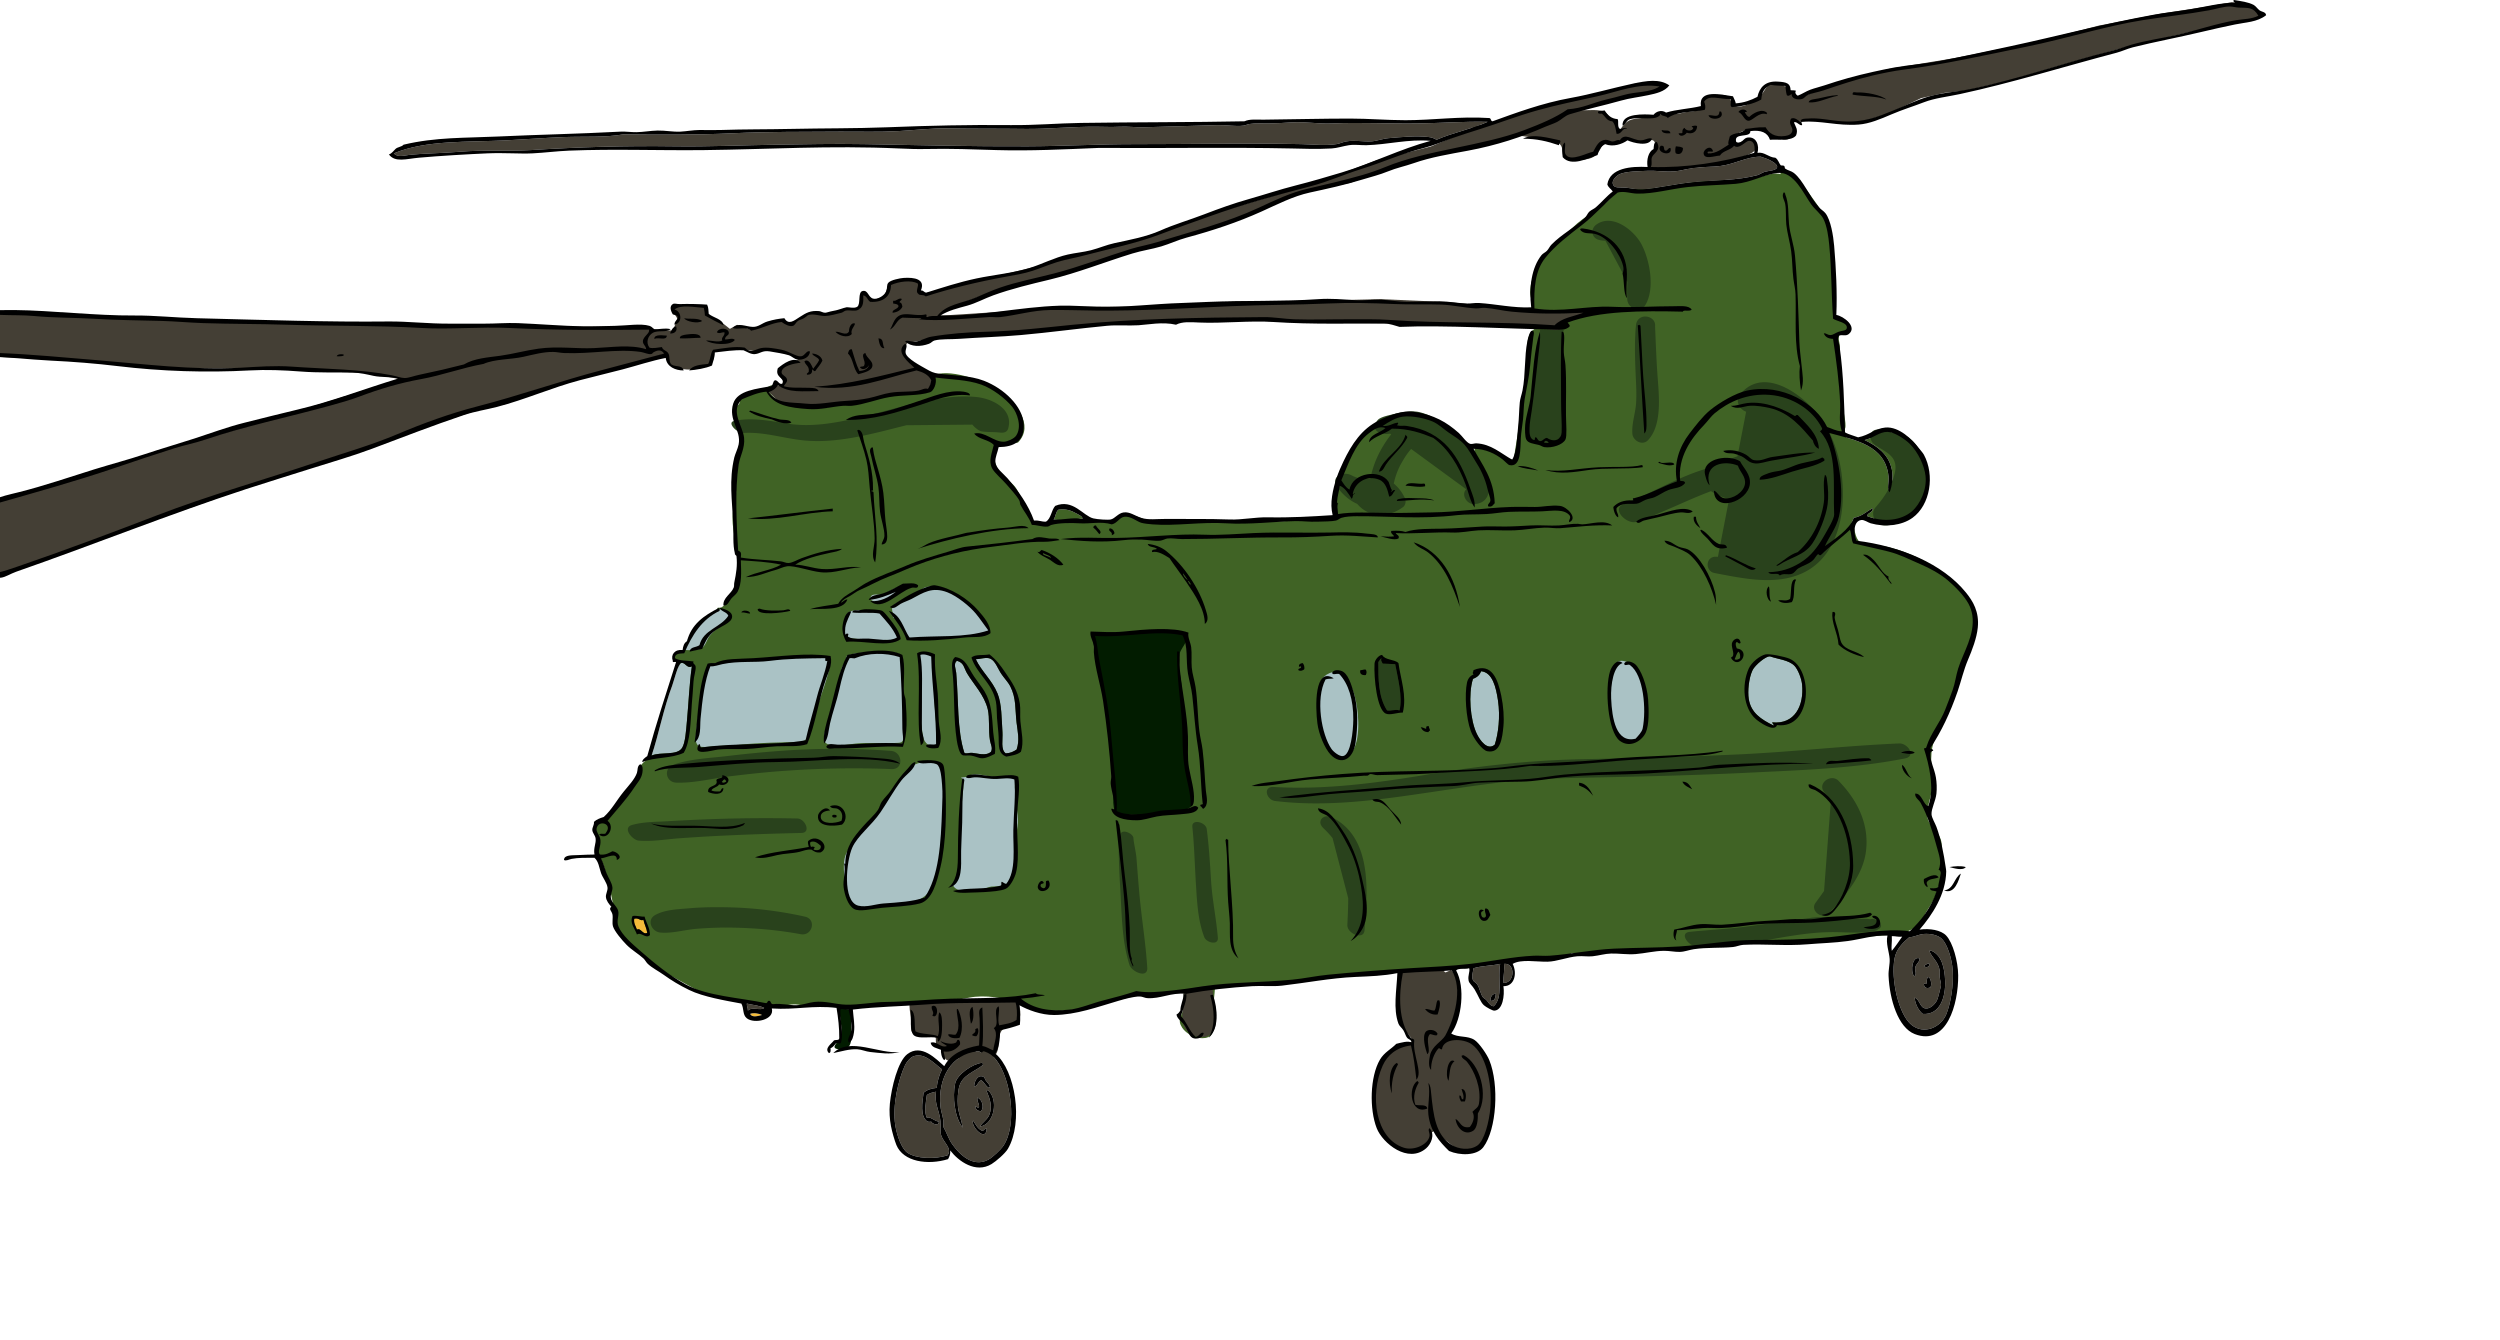 <svg xmlns="http://www.w3.org/2000/svg" version="1.0" viewBox="0 0 1103.04 591.359"><path d="M264.51 371.068c-.07-1.68-1.19-2.66-1.43-4.25-.67-4.37 2.79-4.07 5.44-5.99 2.45-1.78 2.94-5.74 4.99-8.2 2.55-3.06 5.33-5.6 7.44-8.87 1.29-1.99.79-3.38 1.55-5.44.57-1.52 2.01-2.43 3.32-3.44 3.25-2.49 3.53-5.95 5.11-9.93 1.52-3.83 3.77-8.02 4.51-12.08.6-3.29 1.05-6.51 1.87-9.79.71-2.8 2.63-7.06 1.95-10.01-.41-1.75-2.85-2.08-2.21-4.21 1.61-1.03 3.95-1.03 5.21-2.29 1.44-1.45 1.31-3.74 2.19-5.5 1.45-2.89 4.26-5.83 6.74-8.32.97-.97 2.62-2.31 3.88-2.87.29-.13.56-.22.81-.3l.88-1.51c2.75 1.14 5.51-5.47 7.06-6.95 1.7-1.62 2.05-1.86 2.19-4.55.1-2.14.36-4.37.25-6.5-.45-8.31-4.15-16.77-2.75-25.24.4-2.43 1.12-4.8 1.25-7.26.12-2.43-.71-4.33-1.01-6.62-.63-4.87 3.27-8.71 3.01-13.63-.11-1.97.42-4.08.26-6-.18-2.08-1.18-4.09-2.03-6-.79-1.76-2.22-3.7-1.04-5.5.46-.72 1.41-.73 1.86-1.24.98-1.09.52-2.12.92-2.75 1.18-1.86 5.34-2.11 7.29-3.01 2.15-.99 4.38-1.81 6.5-2.97.06.75-.69.98-1.72 1.01 1.7 6.6 9.01 7.69 15.21 7.7 3.13 0 6.5 1.07 9.24 1.26 3.57.23 6.63-2.52 10.02-2.97 1.66 2.03 6.69-.77 8.99-.78 3.45-.02 5.85-.75 8.99-1.45 3.07-.68 6.21-.99 9.26-1.3 3.1-.31 5.83-1.81 8.95-1.79.84-1.68 1.86-2.42 2.89-2.53.02-.23.05-.46.05-.7-.42 0-.97.12-1.64.02l2-3c7.35-2.71 23.24 3.3 29.12 7.88 5.77 4.49 14.84 14.06 7.29 22.04-3.36 1.03-8.59-1.62-10.42 2.07-1.19 2.39.6 8.63 1.86 10.66 1.34 2.17 5.4 4.47 7.17 6.71 2.2 2.78 2.88 6.38 4.6 9.52 1.35 2.47 2.77 5.86 5.36 7.13.5.25 1.16.35 1.87.41 2.81-1.91 6.38-2.54 9.9-3.47 3.08-.8 3.34-.43 6.76.49 1.99.55 4.17.7 6.24.81 2.05.11 4.22.44 6.25.25 2.17-.2 3.26-1.22 5.19-2.07 4.25-1.87 7.45.19 11.54 1.57 4.18 1.41 9.2.5 13.76.5 10.82 0 21.93.31 32.74-.25 5.66-.29 11.03.76 16.57.25 6.55-.6 13.03-1.45 19.65-1.79 1.34-3.73.54-8.77.79-12.71.24-3.68 2.14-7.79 3.94-11.01 3.49-6.27 7.61-12.39 13.32-16.44 6.42-4.56 14.89-6.13 22.76-4.05 4.19 1.1 7 3.08 10.48 5.57 2.94 2.11 6.77 3.86 8 7.43l2.76 3.25c.54-1.03.32-2.19.28-3.3 4.73.51 8.63 3.07 12.96 4.98 1.64.72 2.99.94 4.46 1.19.52-5.83 1.94-11.27 2.32-17.09.51-7.8 2.86-14.24 3.95-22.05.88-6.34-3.07-16.51 4.14-19.36 3.77-1.49 7.57-.4 11.02-2.09 1.05-.51 2.27-1.95 3.75-2.64 1.76-.83 3.2-1.07 5.11-1.5 1.95-.44 3.9-1.02 5.84-1.57-9.19.13-18.5.58-27.76.11-.03-1.68-.17-2.96-.27-3.97-2.61-4.46.85-13.12 3.33-17.32 3.53-5.96 9.81-10.29 14.74-15.26 4.69-4.73 11.48-7.66 16.12-12.38 3.35-3.4 2.49-4.3 8-4.5 4.19-.15 8.45.21 12.5-.39 7.47-1.09 14.74-2.73 22.51-3.11 8.49-.42 16.06-.06 23.99-2 2.86-.7 5.52-1.75 8.5-1l-1-2c5.17.95 10.76 6.5 13.9 11.11 3.17 4.65 7.67 9.67 8.48 15.4 1.81 12.7 1.53 25.23 2.2 38.41 2.99-.03 7.96 2.38 6.81 5.47-.32.87-3.74 1.35-4.29 2.21-1.21 1.88-.08 3.61-.07 5.37.04 8.42.56 16.19.98 24.53.13 2.74 2.07 9.53 1.38 11.61-.08.25-.2.48-.34.68.79 2.8 1.39 5.83 2.06 9.21 1.62 8.03.68 16.27-5.48 21.34.36 1.77.48 3.67.4 5.68-.09 2.45.12 5.17.27 7.9 1.86-1.35 3.86-2.51 6.09-3.36 1.39 2.93 1.12 6.83 3.6 8.95 3.02 2.58 8.17 1.08 11.63 1.88 7.18 1.66 14.62 4.67 20.89 9.11 5.35 3.78 11.34 7.29 14.6 12.99 4.69 8.2 4.87 11.97 2.02 21.01-4.68 14.88-11.05 27.91-16.48 42.52-2.62 7.04-.38 14.13-1.14 21.98-.34 3.49-2.12 7.27-2 10.5.19 4.99 4.62 7 6.01 10.99.72 2.07.57 4.98.32 7.77.77 1.27 1.33 2.6 1.41 3.99.24 3.73-2.55 8.13-3.54 11.69-1.1 3.95-3.75 6.8-5.52 10.5-3.7 7.75-11.28 7.77-19.43 8.57-8.7.86-17.75.55-26.5 1.74-9.15 1.23-18.22.28-27.52.74-8.63.43-17.65.88-26.48 1.77-4.34.44-8.49 1.97-12.81 1.54-5.36-.53-9.42.7-14.5 1.19-4.72.45-9.59.51-14.51.51-4.45 0-9.15.33-13.77.23-.47.64-1.16 1.1-2.16 1.27-9.6 1.62-19.63.82-29.26 2.25-11.08 1.65-22.85 3.35-34.24 4.5-4.66.47-9.32.75-14.07.75-4.96 0-9.49 1-14.43 1-4.68 0-8.26-.36-12.75.56-4.21.87-8.38 1.57-12.7 1.92-4.78.4-9.46 1.54-14.25 1.77-4.84.23-9.32.02-14.11.5-3.07.3-6.24.09-9.35.14-.17 3.73-.71 7.29-.84 8.61-.58 5.94 3.27 15.49-6.5 14.12-2.57-.36-5.71-2.3-7.15-4.5-2.33-3.57-.32-4.9.55-8.23.42-1.65.19-4.82.09-8.07-.83.15-1.67.29-2.49.43-2.22.39-6.37 1.4-8.66.39-6.33.89-12.18 1.83-18.33 3.37-14.59 3.67-28.68 7.71-43.42 1.39-5.86-2.51-14.88-3.92-21.7-2.54-8.18 1.65-16.73 1.65-25.28 2.03-15.07.67-31.29 3.28-46.76 1.47-.81.1-1.71-.11-3.1-.37-4.21-.78-7.7 1.37-11.75.76-2.12-.32-4.25-1.4-6.31-1.69-2.23-.32-4.26-.23-6.44-.76-4.11-.98-8.42-1.06-12.5-1.86-4.18-.82-7.53-2.61-11.25-4.69-3.67-2.05-7.36-3.99-11-6.06-4.3-2.45-7.49-5.4-11.25-8.49-3.06-2.51-7.32-5.7-8.77-9.45-1.47-3.82-1.9-8.08-2.72-12.01-.73-3.47-1.36-7.02-2.28-10.48-.54-2.05-2.59-10.47-4.23-10.51l-1-2.75c.21.09.41.09.6.11.29-1.42.96-2.84.9-4.36z" fill="#406325"/><path d="M173.74 67.678c1.64 1.86 4.5.95 6.48.72 7.11-.81 13.84-.7 22.56-1.44 11.08-.93 21.84-.12 31.2-.72 20.79-1.34 42.25-1.99 63.36-1.68 15.76.23 30.29-.5 45.6-.72 11.54-.16 24.91-.49 38.16-.24 24.54.47 48.11 1.06 72.24.96 15.92-.06 31.78-.98 48-.96 24.12.03 48.68-.53 72.96 0 5.29.121 10.28.77 15.36 0 1.39-.21 2.79-.93 4.32-1.2 3.67-.65 7.14.14 10.8 0 2.52-.1 5.14-1.2 7.92-1.44 5.74-.49 12.26-1.17 17.76-.48 1.28.16 2.27.53 3.36 1.2 7.02-3.14 15.59-4.73 22.56-7.92-10.08-.25-20.05.55-31.2.72-12.03.19-24.88-.58-37.68 0-5.73.26-11.63-.86-17.52-.48-3.38.22-6.75.41-10.08.48-2.98.06-5.95-.21-8.64.24-.85.14-1.79.609-2.64.72-3.47.46-7.45-.33-11.28-.24-9.54.24-21.24.66-32.64.96-3.56.09-7.09-.439-10.8-.24-3.22.17-6.55.03-9.84 0-10.95-.11-22.02 1.09-31.68.96-11.55-.16-22.63-.04-33.84-.24-7.41-.129-14.72.78-22.08 1.2-8.74.5-17.21.18-26.16.24-15.73.11-31.38-.03-47.04.72-16.09.77-32.23.67-48.24.48-8 1.47-17.18.85-26.16 1.2-8.71.34-17.22 1.02-25.44 1.44-16.67.86-35.61-.21-49.68 5.76z" fill="#443f35"/><path d="M279.82 405.358c-.31 2.31.74 3.26 1.2 4.8 1.84-.88 2.58 2.47 4.56 1.44-.3-2.18-1.27-3.69-1.68-5.76-1.47.69-1.97-1.08-4.08-.48z" fill="#f4bb3a"/><path d="M296.62 302.398c-3.78 9.95-6.17 22.33-9.12 30.96 4.11-1.76 11.21.16 13.44-3.36 1.45-2.28 1.74-7.51 2.16-12 .74-7.89 1.05-16.35 2.16-24-2.22 1.22-2.95-2.08-4.8-1.44-1.3.45-3.19 8.12-3.84 9.84z" fill="#aac2c5"/><path d="M329.5 442.798c-.02 1.22.5 1.9.48 3.12 1.7-1.92 5.82.23 7.2-1.2-2.08-1.12-5.11-1.28-7.68-1.92z" fill="#443f35"/><path d="M336.22 447.838c-1.29-.71-3.94-1.1-5.28-.48.96 1.79 3.49.9 5.28.48z" fill="#f4bb3a"/><path d="M357.58 371.518c-.34.73-.04 1.44.24 2.16.7-.22.74-.22 1.44 0 .59.57-.36.45-.24 1.2 1.48.49 3.41.3 3.12-1.68-1.11-.9-2.52-2.47-4.56-1.68z" fill="#406325"/><path d="M399.34 469.918c-2.97 6.36-5.73 17.86-4.32 26.64.71 4.39 2.72 10.17 5.28 12 3.81 2.73 12.3 2.99 17.76 1.2 2.31-3.14-2.01-5.77-2.88-9.12-.42-1.61-.03-3.72-.24-6-.41-4.55-2.86-7.91-1.92-12.96-1.57.27-2.98.7-4.08 1.44-.39 3.15-1.37 7.24 0 10.08 1.46-.79 3.28 1.48 5.28 1.68.16 2.19-3.08.94-3.36 0-.92.17-1.16.16-1.92-.24-3-2.32-2-8.27-1.44-12.48 1.39-1.25 3.34-1.94 5.76-2.16.36-3.16 1.18-5.86 2.4-8.16-3.78-2.85-8.23-8.01-13.2-5.52-.75.38-2.45 2.18-3.12 3.6z" fill="#443f35"/><path d="M433.66 463.918c0-.13.19-.27.24 0h.48c2.27.8 3.6 1.79 5.04 3.6 6.67 8.4 9.49 28.62 3.36 37.92-1.25 1.9-4.95 5.3-6.72 6.24-7.06 3.76-13.03-2.82-15.84-6.72-1.73-2.4-2.48-5.19-4.08-7.92.62-2.95-.89-5.83-1.2-8.88-1.3-12.67 5.14-23.11 16.08-24.24 1.17-.7 1.9 1.46 2.64 0zm-11.04 24c-.21-2.61-.06-6.38.72-8.88 1.49-4.8 6.82-6.29 10.32-9.12v-.72c-.19-.05-.24-.24-.48-.24-4 .39-10.93 5.08-11.76 9.12-1.22 5.96-.26 14.9 3.36 19.44-.5-3.19-1.9-6.41-2.16-9.6zm10.8 11.04c-2.06-.82-2.92-2.84-4.08-4.56-1.22 2.4 5.76 9.86 6 3.6-1.08-.12-1.07.85-1.92.96zm2.88-18.96c.01-.23.29-.19.48-.24.13-1.46-2.1-2.51-2.4-4.32-2.46-1.89-4.49 1.13-4.56 3.84 1.34.32 1.68-2.28 3.12-2.64 1.38.86 1.92 2.56 3.36 3.36zm-3.6 10.32c1.63-1.24.8-5.33-1.44-6-.25 1.85.79 2.41.72 4.08-.52.81-1.1-.31-1.68-.24.16 1.36 1.07 1.97 2.4 2.16zm3.12-9.36c-.21.11-.43.21-.48.48 1.43 3.42 2.58 6.63 1.2 10.32-.87 2.33-3.15 3.39-4.08 5.28 6.3-.97 8.25-12.08 3.36-16.08z" fill="#443f35"/><path d="M422.14 291.598c-1.55 1.22-.38 3.71-.24 5.28 1.03 11.55.36 25.49 3.6 35.28.87.57 2.04-.1 3.36 0 2.4.19 6.1 1.59 8.4-.48.84-1.77-.18-3.21-.48-5.04-.72-4.42-.05-9.84-.96-13.68-1.47-6.24-6.42-11.28-9.12-15.84-1.43-2.42-1.32-4.63-4.32-5.52h-.24zM437.02 290.638c-1.69-.82-4.55.15-6.48.24 2.63 5.54 7.16 9.16 9.6 15.12 1.87 4.56 1.76 11.05 2.16 17.04.23 3.37-.87 7.66 1.44 9.36 2.07-.08 3.5-.82 4.8-1.68 1.45-4.16.44-8.02 0-11.76-.73-6.17-.06-10.89-2.88-16.32-.79-1.53-2.52-3.35-3.84-5.28-1.5-2.18-2.61-5.66-4.8-6.72z" fill="#aac2c5"/><path d="M464.86 229.198c4.07.34 8.35-1.09 12.72-.24.24-1.05-1.58-1.8-2.64-2.4-2.14-1.21-4.47-2.17-7.92-1.68-1.25.91-1.21 3.11-2.16 4.32z" fill="#406325"/><path d="M608.14 292.078c-.03 7.2-.04 15.38 3.84 21.36 1.68.38 3.4-.62 5.52 0 1.45-6.16-.83-14.42-1.92-20.4-1.58-.1-3.36-.18-5.52-.24-.34-.75-1.04-1.41-.48-2.4-.69.35-.93 1.15-1.44 1.68z" fill="#29421c"/><path d="M649.9 299.518c-2.14 6.73-1.22 18.19 1.68 24.24 1.42 2.95 4.69 7.55 7.92 4.8 1.58-4.85 2.5-12.27 1.44-19.44-.89-6-2.45-12.46-7.44-12.96-.59 1.49-1.5 2.59-3.6 3.36z" fill="#aac2c5"/><path d="M661.9 425.278c-1.2 6.43 1.48 14.72-2.88 18.72-1.41-.19-2.23-1.48-2.88-2.4-.53-.74-1.55-1.16-1.92-1.68-.97-1.36-1.33-3.85-2.4-5.52-.55-.87-1.62-1.25-1.92-1.92-.75-1.66.03-3.66.24-5.28 3.89-1.16 7.64-.99 11.76-1.92zm-1.92 13.2c-1.9-.11-2.46 2.03-2.4 3.12 2.01.17 2.24-1.44 2.4-3.12zM663.58 425.278c.43 2.43-.41 5.46-.24 8.4 5.19.15 5.38-9.02.24-8.4zM714.7 76.798c-1.2.52-3.57 2.53-3.12 4.32.54 2.13 2.92 1.43 5.76 1.68 2.08.18 4.34.94 7.68.72 6.05-.4 13.8-2.35 21.84-3.12 10.42-1 19.67-.73 28.56-3.12.78-.21 2.1-1.11 3.12-1.44 1.7-.54 5.01-.49 5.52-1.92.65-1.83-4.62-4.1-6.72-4.56-.11-.02-.21-.24-.48-.24-6.28.05-10.96 3.13-17.52 4.08-3.63.52-8.28.35-12.48.96-2.97.43-5.63 1.28-7.92 1.44-4.82.33-8.06-.39-11.76-.24-3.99.17-9.72.24-12.48 1.44z" fill="#443f35"/><path d="M773.26 295.678c-1.7 3.54-2.21 9.4-1.68 12.72.96 6.05 5.33 9 11.04 11.76 0-.72-.62-.82-.72-1.44 9.99 1.02 14.15-7.42 13.2-16.8-.24-2.37-1.74-6.49-3.36-8.16-2.51-2.58-7.5-2.96-10.56-4.08-1.72-.63-6.9 3.86-7.92 6z" fill="#aac2c5"/><path d="M811.42 227.758c-1.19 5.29-4.49 9.12-6.24 13.2 4.22-3.06 11.01-7.38 12.72-12.48 3.6-.64 5.67-2.81 8.4-4.32.24 2.12-2.77 2.14-2.4 3.6 7.21 2.81 14.94 1.88 19.68-2.16 3.69-3.15 6.68-9.79 6-15.6-.53-4.54-3.21-10.42-6.96-14.16-2.1-2.09-6.83-5.23-9.84-5.28-3.61-.05-6.17 2.74-10.08 3.6 5.35 2.53 10.59 6.17 12 12.96.62 2.96.23 7.13-.96 10.08-1.35-1.3-.22-4.33-.48-6.96-1.36-13.74-14.56-16.09-26.16-19.2 3.89 9.57 6.91 25.18 4.32 36.72z" fill="#406325"/><path d="M842.38 413.518c2.11-.01 4.06-1.25 6.48-1.44 2.77-.22 6.14.44 7.92 2.16 2.34 2.25 4.44 8.59 4.8 13.92.44 6.58-.94 14.81-2.88 19.44-2.29 5.48-9.63 9.22-15.36 4.56-5.59-4.54-9.16-20.01-7.44-29.28.75-4.06 3.64-6.95 6.48-9.36zm2.64 13.44c.3-1.72 2.05-2.43 1.92-4.08-3.09-1.28-4.21 5.48-2.4 7.92 1.35-.83.25-2.51.48-3.84zm13.2 5.76c-.22-5.75-1.59-11.35-6-13.2h-.96c.8 2.75 3.96 4.63 4.56 8.64.13.83-.08 1.9 0 2.88.14 1.7.85 2.8.48 4.32-.46 1.87-1.15 4.86-1.68 6-.68 1.47-2.92 3.88-5.04 3.6-2.54-.33-2.42-3.8-4.8-4.8.13 2.51 1.64 5.72 3.6 7.2 7.66.53 10.11-7.55 9.84-14.64zm-6.48 2.88c1.28-2.48-1.57-7.56-1.68-1.92.01.94-1.21.04-1.2.48 0 1.81 1.54 2.12 2.88 1.44zm-2.64-9.6c.15 1.46 2.52.54 2.16-.72-.62-.44-1.54.42-2.16.72z" fill="#443f35"/><path d="M394.26 271.068c-2.29-4.23 1.8-5.28 5.26-6.94 1.64-.78 3.52-1.37 5.19-2.37 1.44-.84 2.17-2.25 3.79-2.7 8.13-2.26 16.36 5.35 21.77 9.96 2.39 2.04 7.27 6.65 5.45 10.26-2.99 1.26-7.62 1.8-10.96 1.79-4.08-.01-7.94.57-11.81.94-3.05.3-9.59 1.01-12.01-.89-2.55-2-3.9-6.02-5.71-8.51-.39-.07-.81-.08-1.22-.04l.25-1.5zM405.51 288.068c1.67-.78 4.33.19 5.95 1.04-.16 3.24.78 6.31.6 9.71-.17 3.26.04 6.96.19 10.25.29 6.69 1.32 13.06.97 19.96-4.22.7-5.89-2.02-6.22-5.52-.32-3.44-1.06-6.71-1.24-10.19-.18-3.49.18-7.01.01-10.5-.09-1.94-.33-3.98-.26-6 .05-1.3.78-3.62.25-4.5l-.25-4.25zM373.76 270.818c1.68-2.38 8.3-1.58 11-1.31 4.31.44 7.3 2.65 9.43 6.38.57 1 2.7 4.15 2.57 5.17-.26 2.21-4.16 1.17-6 1.26-2.27.11-4.18.9-6.5.75-2.3-.15-4.32-1.03-6.5-1.26-2.47-.26-4.05.09-5.06-2.48-.83-2.11.1-4.85.12-6.99.34.06.08.23.19.48l.75-2zM386.26 266.068c-.7-1.01-3.04-1.28-1.95-3 .75-1.19 3.29-.56 4.45-.74 3.02-.45 5.66-3.36 8.71-3.47.35 1.87-2.46 3.58-3.89 4.27-1.5.72-4.23 2.7-5.82 2.44l-1.5.5zM316.01 269.068c2.52-.74 5.05.42 6.54 2.76-.2.27-.28.09-.5.28-.39 1.41-3.29 3.17-4.49 4.22-1.43 1.27-3.37 2.81-4.5 4.29-1.29 1.69-1.73 4.43-3.74 5.51-1.8.97-5.16.76-7.27.65-.49-3.27 3.03-7.07 4.65-9.77 1.92-3.23 4.69-5.09 7.56-6.69l1.75-1.25zM373.51 289.568c2.3-1.6 8.32-1.6 11.25-2 1.94-.27 10.77-.33 12.2 1.3.77.88.97 4.69 1.05 5.95.13 2.12.05 4.16.24 6.25.35 3.98.81 8.05 1.01 12 .18 3.67.08 8.53-.5 12.25-.41 2.61-1.34 2.37-4 2.5-2.16.11-4.34-.01-6.5 0-3.91.01-8.27-.16-12.25.44-2.57.4-10.15 1.44-11.8-.63-1.63-2.06.56-7.05 1.11-9.31.68-2.85 1.42-5.98 2.42-8.76 1.02-2.83 2.32-5.48 2.77-8.49.29-1.96.17-6.9 2-8l1-3.5zM312.01 293.568c1.93-.99 4.07-.79 6.25-1 2.06-.19 3.94-.95 6-1.26 4.06-.6 8.58-.11 12.75-.49s8.61.13 12.75-.5c4.08-.62 8.19-.89 12.44-.69 2.33.1 3.7-.05 4.06 2.44.26 1.82-.6 4.03-1.06 5.69-.98 3.53-2.28 7.2-3.49 10.76-1.31 3.84-3.32 6.9-3.96 11.05-.62 4.05-.53 7.58-5.49 7.75-8.48.29-17.08.32-25.5 1.25-4.04.44-8.37.35-12.5.75-4.94.48-7.76 1.03-7.24-5 .39-4.51 1.13-9.2 1.81-13.74.35-2.34.46-4.88.94-7.26.44-2.21 1.39-4.59 1.67-6.75.24.42.22.8.32 1.25l.25-4.25zM400.76 339.568c2.67-2.73 5.18-3.58 9.8-3.06 2.01.23 4.14.29 5.01 2.3.69 1.59.43 4.29.69 6.01 1.21 7.94.78 16.49-.06 24.44-.81 7.71-2.35 15.58-5.5 22.75-3 6.81-14.04 7.26-20.69 7.56-2.17.1-4.54.09-6.75.31-1.61.16-4.58 1.17-6.2.39-3.22-1.55-3.63-7.31-4.04-10.19-.56-3.87-1.29-9 .04-12.76.6-1.7 1.89-3.32 2.88-4.82 1.19-1.8 2.36-3.99 3.61-5.62 1.89-2.47 4.49-4.39 6.27-7 1.42-2.08 2.7-3.61 4.25-5.49 1.6-1.94 3.4-4.34 4.75-6.51 1.41-2.26 2.24-4.83 4.41-6.54-.14.67-.53.98-.97 1.48l2.5-3.25zM428.26 342.568c-.22-.17-.45-.33-.67-.51 4.27-1.15 8.39.67 12.41 1.02 2 .18 4.04-1.3 6.02-.76 2.44.66 1.65 2.76 1.74 5 .16 4.25.83 8.4 1.24 12.5.46 4.58-.85 8.33-1.24 12.75-.7 7.76 2.22 18.54-8.5 18.5-2.74-.01-3.78.55-6.06 1.69-2.08 1.03-3.91.89-6.19.55-1.63-.25-3.88-.3-5.25-1.24-2.32-1.58-.66-2.43.25-4.75 3.02-7.68 1.5-15.4 1.5-23.5 0-3.71.83-7.18 1-10.74.11-2.16 1.51-8.95-.5-10.01l4.25-.5z" fill="#aac2c5"/><path d="M492.51 358.818c-2.29-2.62-1-10.29-1-13.76 0-5.12-.9-9.98-1.51-14.99-.54-4.4-.51-8.84-.98-13.25-.51-4.62-2-9.08-2.5-13.8-.43-4.09-1.25-8.57-2.27-12.45-.9-3.42-2.75-7.58-1.45-11.21 8.16-.15 16.54-.3 24.72-.3 4.26 0 9.06-.28 13.24.52 6.1 1.16.59 5.48-.26 8.73-.9 3.41.03 8.5.56 12.01.64 4.15.57 8.55 1.2 12.75 1.29 8.51 1.33 17.57 1.75 26.25.2 4.16 1.27 7.67 2 11.49.19.95.29 2.03.25 3.01-.08 1.92.18 1.18-1.01 2.24-1.3 1.14-3.51 1.77-5.17 2.02-2.49.37-5.11-.21-7.57.24-1.89.35-3.78 1.04-5.75 1.31-3.97.54-9.38-1.11-13 .44" fill="#021c00"/><path d="M582.76 300.568c1.24-3.03 5.95-5.36 9.01-3.31 2.77 1.86 4.87 6.38 5.74 9.12 1.93 6.06 2.99 18.76-.43 24.49-1.82 3.04-3.58 4.84-7.07 3.14-3.47-1.69-5.41-4.97-6.49-8.45-1.09-3.48-1.66-7.33-2.02-10.99-.18-1.74-.41-9.53 1.01-10M713.51 292.318c1.33-1.48 3.72-.46 5.25.06 2.43.81 2.68 1.85 3.76 4.19 1.62 3.48 3.13 6.92 3.73 10.75.6 3.84 1.24 7.99.02 11.75-1 3.09-1.77 7.3-5.26 8.01-7.11 1.44-10.28-7.59-10.75-13-.56-6.41-.68-13.76 1.95-19.44.07.52.09 1.14.05 1.68l1.25-4z" fill="#aac2c5"/><path d="M690.01 145.568c-1 1.49-.39 9.88-.5 12.5-.19 4.35.57 8.27.75 12.5.18 4.45.6 9.09 0 13.5-.53 3.87.62 8.3-3.25 9.95-3.45 1.46-7.57 2.37-10.81-.14-3.68-2.84-2.3-7.77-1.69-11.81 1.38-9.15 2.96-18.19 4-27.5.34-3.02 1-6.63 1-9.25l10.5.25z" fill="#29421c"/><path d="M639.51 428.318c1.46-1.67 3.39 4.18 3.51 5.5.24 2.88.39 5.84.24 8.75-.13 2.65-.19 5.89-1.18 8.31-1.11 2.72-2.4 4.53-2.78 7.4 4.33.36 7.18-.02 11.14 2.11 3.59 1.93 5.74 6.04 6.56 9.87 1.93 9 3.2 16.61 1.01 25.81-1.2 5.02-4.3 11.88-10.5 12-3.2.06-5.76-1.65-8.07-3.7-2.06-1.83-5.06-3.1-5.73-5.76-.51.13-1.46.61-1.91 1-1.08 4.28-2.33 6.78-7.03 7.91-3.75.9-7.86-1.28-10.75-3.44-7.75-5.8-7.97-15.24-7.52-24.26.45-8.99 6.92-20.92 17.24-20.04-1.34-2.83-4.54-5.12-5.92-8.21-1.51-3.4-1.48-8.75-1.07-12.51.21-1.98.76-3.84.76-5.99 0-2.56-.58-4.02 1.75-4.69 3.46-1.01 8.42-.62 12.25-.81 2.05-.1 4.11-.32 6.22-.21-.14.14-.39.87-.71 1.15.3.13.52.32.74.56l1.75-.75zM445.26 440.988c1.16.01 2.63.22 3.94.38.79 2.91 1.87 7.24-.26 9.63-2.3 2.6-6.3 1.39-7.68 4.99-1.11 2.88.04 7.13-2.24 9.68-2.24 2.51-6.46 1.31-6.15-2.63-2.59-.22-2.77 2.22-4.93 2.96-2.13.73-3.92.37-6.02 1.31-7.71 3.45-4.26-6.16-8.94-5.04-.08-1.5-.03-3.06-.1-4.57-2.57-1.06-8.63.36-10.56-2.44-.72-1.06-.27-5.02-.47-6.34-.34-2.26-.66-4.24-.53-6.56 2.73.76 6.04-.23 8.94-.37 3.83-.19 7.51.33 11.32.33 3.41.01 16.46-2.86 18.01-1.33h5.67z" fill="#443f35"/><path d="M374.59 445.318c1-1.03 1 7.67 1 9.33 0 4.35.52 8.68-5.02 8.34-5.52-.35.3-3.43.71-6.69.43-3.47-1.18-7.75-.69-11.31l4 .33z" fill="#021c00"/><path d="M522.26 436.648c1.29-.03 5.55-1.02 7.93-1.33 3.82-.49 4.76-.97 4.99 2.93.27 4.42 2.41 10.64.74 15.39-1.98 5.68-9.59 4.71-12.58.68-3.21-4.33-.67-10.96-1.08-14.66v-3.01zM-47.741 146.068l11.25-5 11-3.25 43.751 1.25 113 3 61.75 1.5 53 .5h36.5l5.25 1.5 9.25.25.75-2.25 1.25-2.75-1.5-2.5-.5-3.25 14-.5 1.5 4.25s4.75 3 5.5 3.25c.39.13 2.3 1.64 4.02 3.04l3.23-1.79 6.67 2.33 7.33-3.33 6-1 3.33 2 5.67-3.33 4-2 5.67.66 9.33-2.66 6 .33 1.67-7.33 4 3.66 5.33-2 1.67-5 4.66-2.33 8.67 1v5h3.33l29-7 19.34-4.67 21-5.33 26.66-7.67 38-12.66 37.34-11 27.66-10.34 23.67-5.996 12.67-5.334 4.73-1.334c.34-2.247 2.59-2.571 4.93-2.684 2.9-.138 4.83-.336 7.59-1.732 4.88-2.478 9.06-3.592 14.41-4.917 10.34-2.559 20.32-6.122 31.34-7.741 3.01-.443 5.71-1.312 8.59-2.325 2.39-.841 5.05-1.052 7.52-1.66-.62.053-1.49-.104-2.45-.274h5.67c2.73.902 5.4.41 7.71 2.333-1.98 1.68-5.5 1.055-8.04 1.733-3.05.812-6.3 1.632-9.34 2.591-3.46 1.094-5.98 2.202-9.68 2.749-2.64.389-7.43.615-9.29 2.518 3.02.225 6.47-.366 9.3.419 2.99.831 3.18 4.219 6.29 4.373-.28 1.547.35 3.016 1.72 3.818 3.38-5.588 6.14-4.437 12.35-5.518 2.64-.46 4.62-1.501 7.64-1.349 2.98.15 5.03.115 8.01-.676 1.68-.444 5.63-.414 7.01-1.308 2.39-1.543.33-4.199 2.98-5.692 1.25-.702 6.52-1.008 8.01-.658 2.87.678 2.49 3.561 4.65 4.616 3.72 1.821 10.6-3.246 12.26-5.701 1.59-2.34 2.44-4.443 5.42-4.509 2.57-.057 4.06 1.62 5.68 2.917.74.6 2.24 1.208 2.66 2.018.1.182.16.325.21.466l2.78 1.192 14.34-6 25-6.667 28.33-4.666 35.33-7 28.35-7.334 27.7-5.333 21.6-3.333 9.4-1.667 7.6.667 5.4 5-3.4 2-8.3 1-20.3 4.666-27 6.334-23 6.333-29.38 8.667-18.67 4.333-9.66 1-10.34 2.333-14.66 7-14.34 4.334-19.66-1.334-5 .334-2.56.231c.28 2.407.83 4.951-1.13 6.702-2.13 1.91-4.16.797-6.4-.186-4.16-1.83-8.79-4.646-13.99-2.821-1.31.461-5.03 1.952-5.68 3.316-2.06 4.3 2.73 2.268 4.43 1.507 2.08-.932 4.42-2.226 5.94-.101 2.01 2.809-.56 4.733-2.6 5.694-4.67 2.196-9.57 3.096-14.68 4.306-5.34 1.26-10.75 1.9-16.33 2.42-2.81.27-5.69-.41-8.67-.4-3.18.01-5.36.05-4.59-3.93.41-2.11 2.94-4.25 2.66-6.665-.36-3.125-3-1.527-5.39-1.398-2.7.146-5.55-1.071-8.34-.675-1.18.166-1.95.775-3.02.989-1.25.251-3.21-.307-4.32-.016-2.62.685-2.53 2.683-4.09 4.601-1.65 2.023-2.79 2.664-5.58 3.094-2.03.31-6.73.48-8.34-.727-2.55-1.925-1.03-5.115-3.9-6.553-1.93-.968-5.61-1.192-7.76-1.642-2.78-.583-5.61-1.038-8.33-1.415a24.817 24.817 0 00-3.22-.212l-17.11 4.545-31.34 7.334-23.66 9-22.34 4.33-15 7-21.33 8-24.67 7.67-18.66 4.67-30 9.33-23.34 6-20 7.67-6.33 4 36.67-2.34 17.33-1.66h40.33l37.34-2.34 36.33-.33 27-.67 30.33 1.34 28.34 3 35 1s-12.67 3.66-13 6.66c-.34 3-8.34 1-8.34 1s-30.66-1-31.66-1.33-33.34-1-33.34-1l-33.33-.33s-35.33-1-36.33-1-30.34.66-31.67.66-33 1.34-33 1.34l-34 4.33-26 .33-14.33 2-7.67 1.34-2 4 5.33 6 8 4.66-1.66 6.67-12.34 1-21.66 4.67-19.34 1.33-13-2.33-5-5 3-3 3.34 1.33.66-3s-2.66-2-2-4c.67-2 8-4.67 8-4.67l1.34-1.33-14-3.67-5.67 1-5.88-.98-.25-.01-11.87.99s-.25 5.09-2 6.09-7 2-9.5 2-6.75-1-8.25-2.75-1.75-4.25-1.75-4.25l-48.25 14-55.5 17.5-65.75 22.25-91 32-36 12.75-2.5-3.25s-17.25-5.5-20.5-6.75-7.25-5-7.75-7 1.25-4 1.25-4l17.75-6.5 20.75-8.5 54.75-16.75 58.5-16.75 57-17.75-14.25-2.75-25.75-1-22-1h-43.5l-40-3.75-47.5-2-31.5-2.75s-4.25-.25-4.5-2.75 4.749-5.25 4.749-5.25z" fill="#443f35"/><path d="M813.11 218.808c.11-14.5-3.74-28.4-13.87-39.11-7.75-8.19-22.29-16.98-31.46-5.7-2.39 2.94-.24 6.68 2.64 7.65l-3.83 19.71c-1.56.4-3.06 1.11-4.36 2.11-.82-.06-1.63-.05-2.41.05-2.74.34-5.43 1.59-7.15 3.32-12.59 3.76-24.16 10.86-36.35 15.6-5.56 2.16 1.54 9.26 5.88 7.76 11.23-3.89 21.69-9.35 32.74-13.49 2.38 1.63 5.13 2.86 7.99 3.42l-4.96 25.54-.94-.03c-4.55-.11-4.8 6.39-.56 7.19 12.54 2.35 26.87 5.67 39.03-.04 12.86-6.05 17.5-20.63 17.61-33.98zm-157.31-9.65c-2.79-6.51-7.98-12.4-13.11-17.17-4.79-4.45-9.8-8.49-16.22-10.1-3.7-.93-8.61.09-12.23.98-1.77.44-3.85.86-5.47 1.75-.7.39-1.24 1.01-1.56 1.73-1.69 1.49-.36 4.16 1.72 4.61 1.38.62 2.89.62 4.45.38l.44.31c-1.34 1.65-2.48 3.39-3.33 4.77-2.84 4.58-4.87 9.57-5.88 14.84-2.86.24-5.5-.05-8.28-1.53-3.87-2.07-9.57.74-6.21 5.34 2.36 3.23 5.37 5.79 8.72 7.27 5.2 6.14 13.53 6.32 20.21 1.39 1.18-.87 1.4-2.77.79-4.03-1.27-2.6-2.95-4.79-4.89-6.35.69-3.12 1.76-6.15 3.36-8.96 1.25-2.19 2.59-4.43 4.32-6.29l24.29 17.78c-.08.09-.18.19-.29.35-1.89 2.55.84 6.31 3.7 6.2 7.48-.29 7.75-7.95 5.47-13.27zm175.86 22.66c11.84-.32 19.66-8.68 18.99-20.62-.49-8.61-5.37-20.15-15.45-20.42-.19-.01-.38 0-.57.02-1.8-.73-3.72-1.19-5.71-1.28-4.55-.21-4.67 4.87-1.47 6.93 5.15 3.31 10.23 5.12 8.55 12.3-1.33 5.67-4.66 10.77-8.47 15.1-2.7 3.07.08 8.07 4.13 7.97zm-105.65-97.34c4.22-7.15 1.97-19.36-1.59-26.38-3.16-6.25-12.89-14.2-20.1-9-2.64 1.9-2.23 5.76 1.08 6.73.94.27 1.94.34 2.94.4l9.66 18.1c-.07 2.59-.21 5.19-.01 7.91.3 3.96 5.82 5.96 8.02 2.24zm1.14 59.71c6.39-6.8 4.78-19.99 4.17-28.55-.52-7.21-.76-14.44-1.07-21.64.57-4.98-7.83-6.37-8.43-.46-.66 6.61-.47 13.61-.2 20.24.19 4.64.54 9.32.26 13.96-.27 4.5-1.97 9.06-1.66 13.53.22 3.21 4.44 5.57 6.93 2.92zm-353.19-.7c8.81-1.37 17.34-3.72 25.97-5.87l29.11-.27c1.09 1.41 3.04 2.8 3.96 2.96 2.68.46 5.33.2 8.01.53 1.75.22 3.35-.01 3.86-1.89 2.29-8.52-7.06-13.08-14.08-13.78-9.44-.95-19.28 1.04-28.45 3.13-8.55 1.96-16.93 4.59-25.5 6.45-9.89 2.15-19.41 3.73-29.5 2.15-7.77-1.22-15.49-2.81-23.32-1.2-3.7.76 1.5 5.51 3.74 5.36 8.45-.6 16.38 1.88 24.67 3 7.29.98 14.27.55 21.53-.57zm-27.5 146.59c15.61-1.09 31.31-1.39 46.94-.74 5.52.23 4.85-7.66-.29-8.04a329.97 329.97 0 00-48.81 0c-7.75.58-15.5 1.32-23.22 2.26-7.8.96-16.59 1.2-24.01 3.87-4.41 1.58-3.38 7.73 1.33 7.89 7.76.26 15.82-1.84 23.52-2.78 8.16-1.01 16.34-1.88 24.54-2.46zm-64.72 30.8c5.95.53 12.13-.6 18.08-1.02 5.72-.41 11.44-.78 17.16-1.06 12.2-.61 24.41-1.01 36.63-1.29 4.43-.1 1.58-6.31-1.78-6.38-12.65-.27-25.32-.17-37.97.29-6.39.24-12.78.52-19.17.91-5.27.32-10.77.22-15.85 1.67-4.41 1.26.22 6.64 2.9 6.88zm9.6 40.58c5.22.49 10.81-1.26 16.04-1.66 5.14-.4 10.3-.61 15.46-.52 10.22.16 20.4 1.05 30.45 2.9 5.13.94 7.08-6.56 1.94-7.72a172.07 172.07 0 00-34.29-4.15c-5.7-.11-11.41-.05-17.09.46-4.87.43-10.35.54-14.72 2.93-4 2.18-1.65 7.39 2.21 7.76zm202.26-39.73c-.04 2.11 0 4.23.05 6.35.12 5.05.38 10.11.69 15.16.63 10.63.71 22.26 3.99 32.47.98 3.05 8.17 6.26 7.86 1.22-.67-10.81-2.49-21.6-3.46-32.39-.46-5.16-.86-10.32-1.26-15.48-.24-3.18-1.2-6.77-1.38-9.3-.15-2.18-5.51-4.31-5.69-1.46-.08 1.24-.76 1.82-.8 3.43zm69-18.32c23.18 2.85 46.32-.58 69.27-3.97 11.98-1.77 23.98-3.65 36.04-4.84 11.61-1.15 23.21-1.3 34.87-1.54 23.36-.48 46.73-1.04 70.07-2.2 22.45-1.11 45.61-1.84 67.71-6.24 5.07-1.02 1.16-6.76-2.6-6.6-23.42 1-46.79 3.69-70.22 4.8-23.21 1.1-46.44 1.68-69.67 2.15-22.78.47-44.81 2.87-67.29 6.61-22.77 3.79-45.71 7-68.86 5.64-4.83-.28-3.18 5.72.68 6.19zm242.1-4.11c1.02 1.42 2.06 2.88 3.08 4.38l-2.98 39.46c-1.27 1.79-2.56 3.54-3.81 5.29-2.46 3.43 3.13 7.56 5.93 4.56 7.03-7.5 14.99-16.61 16.36-27.25 1.56-12.08-3.76-22.74-12.11-31.25-3.17-3.24-9.28.91-6.47 4.81zm-220.83 16.06c1.52 1.45 2.88 2.92 4.08 4.43l6.91 26.51c-.01 3.93-.2 7.87-.38 11.8-.17 3.87 7.2 6.84 7.56 2.44 1.35-16.6 3.71-40.83-14.25-49.88-3.61-1.82-7.24 1.52-3.92 4.7zm164.09 52.07c20.04 1.61 39.41-5.79 59.3-6.16 6.14-.12 12.75.74 18.81-.36.81-.15 2-.2 2.58-.91.1-.02.27-.11.56-.31 1.15-.8.82-2.04.04-2.99-.74-.89-2.96-1.52-4.05-1.11-.89-.15-1.94-.17-2.85-.19-2.58-.03-5.16-.2-7.75-.3-5.08-.18-10.45-.82-15.51-.14-9.05 1.21-18.09 2.39-27.14 3.67-8.78 1.23-17.56 1.61-26.36 2.51-4.88.5-.63 6.05 2.37 6.29zm-221.87-52.54c.86 8.29 1.04 16.61 1.56 24.93.5 7.91.84 16.3 3.74 23.75.9 2.3 6.24 3.75 5.95.17-.68-8.33-2.44-16.53-2.98-24.92-.49-7.71-.92-15.41-1.93-23.07-.39-2.96-6.74-4.72-6.34-.86z" fill="#29421c"/><g><path d="M-44.661 142.558c-2.16 1.03-5.37 2.45-4.8 5.52.41.39 1.62-.7 2.64-1.2 1.12-.54 2.43-.81 3.12-1.44.11-.67-1.31.19-1.2-.48 3.95-1.73 7.92-3.44 13.2-3.84 1.25-.43 1.3-1.31 2.4-1.68 3.529-1.18 9.71-.41 13.92-.72 6.01-.44 10.97.04 16.081.24 5.01.2 9.59.02 14.4.48 8.8.84 17.4.68 26.16 1.2 11.53.68 19.17.65 30 .96 5.98.17 12.08.75 18.24.96 12.22.42 24.67.33 36.96.72 19.84.64 39.9.26 59.76 1.44 12.09.72 25.48-.62 38.64 0 21.78 1.03 41.17.93 61.44.72.74 1.49-2.53 2.96-2.64 5.04-.09 1.63 1.19 1.77 1.44 3.6-7.11-2.21-15.17-.82-23.04-.48-8.05.35-15.74-.95-24.48.24-5.65.77-11.25 2.36-16.8 3.12-5.74.79-11.52 1.14-16.08 3.84-6.16 1.6-12.57 3.09-19.68 4.56-2.2.45-4.71 1.44-6.48 1.44-1.5 0-3.72-.84-5.52-1.2-13.77-2.74-29.01-2.74-44.4-3.84-7.38-.53-14.9.07-22.32.48-21.39 1.18-42.85-1.66-63.84-3.36-14.28-1.16-28.54-2.55-42.72-3.12-7.322-.29-14.622.01-21.843 0-7.12-.01-14.47-1.24-21.6-1.92-2.01-.19-3.85-1.29-5.76-.72.34 2.51 3.42 1.95 5.04 2.16 4.22.54 8.14.97 12.479 1.44 3.4.37 6 .66 10.32.72 4.88.07 10.04.05 15.6 0 9.094-.08 18.664 1.21 28.564 1.68 9.62.46 19.59 1.24 29.28 2.4 19.45 2.34 39.31 2.96 58.32 1.92 7.46-.41 15.12-.1 22.56.48 7.86.61 15.5.32 22.8.48 3.6.08 6.63.86 9.36 1.44 3.44.73 7.33.27 10.8 1.2-14.6 4.41-29.03 10.05-44.4 13.68-7.74 1.83-15.52 3.83-23.28 5.76-7.48 1.86-14.67 4.54-22.08 6.96-7.28 2.37-14.65 4.48-22.08 6.96-7.3 2.43-14.9 4.42-22.32 6.72-10.45 3.24-21.88 7.22-33.36 10.08-3.88.97-8.04 1.83-11.042 3.36-1.26.64-2.13 1.79-3.359 2.4-8.431 4.21-17.94 5.99-26.4 9.84-4.95 8.45 4.87 12.82 12.24 14.88 6.38 1.78 12.439 2.49 16.8 4.8-1.4-2.65-4.73-2.86-7.44-3.6-2.8-.77-5.96-1.43-9.12-2.4-3.979-1.22-11.979-4.39-12.239-8.4-.4-6.17 10.71-6.97 15.359-8.88 4.88-2 8.44-4.21 12.96-5.04.79-.25.57-1.51 1.44-1.68 17.891-5.11 35.851-10.07 53.521-16.08 8.61-2.93 17.37-5.87 26.16-8.64 4.45-1.4 9.19-2.31 13.68-3.84 16.95-5.76 36.47-9.86 54.72-14.88 4.43-1.22 8.98-2.49 13.2-4.08 8.9-3.35 17.73-5.99 27.12-7.68 9.24-1.67 18.16-5 27.6-6.72 4.89-2.18 11.95-1.9 17.52-3.12 4.59-1.01 8.85-2.21 13.2-2.16 1.63.02 3.2.41 4.8.48 12.03.51 23.26-2.01 33.84-.48 1.38.2 3.14 1.06 4.32.96 1.06-.09.71-.42 1.2-.72 1.65-1.01 3.55-1.51 4.8.48-9.28 2.48-17.77 4.75-27.12 7.2-18.81 4.94-36.57 11.27-55.2 16.08-11.94 3.08-23.81 7.39-35.28 12.24-11.51 4.87-23.64 8.33-35.28 12.24-23.46 7.88-47.82 14.72-71.28 23.76-19.5 7.51-40.13 15.25-60.72 22.32-6.43 2.21-11.969 4.26-19.199 3.36 3.53 1.08 7.86 2.13 11.519 1.68 1.99-.24 4.23-1.77 6.72-2.64 33.99-11.86 67.57-25.38 101.52-36.48 9.25-3.02 18.72-5.9 28.08-8.88 9.16-2.91 18.45-5.54 27.36-8.88 13.57-5.09 26.34-10.08 40.56-14.88 4.74-1.6 9.72-2.33 14.64-3.6 12.28-3.18 24.03-8.46 36.48-11.76 6.29-1.67 12.69-3.14 18.96-4.8 6.35-1.68 12.51-3.76 18.96-5.04.4 3.93 4.35 5.56 7.92 5.52-.76-2.82-4.33-1.11-5.76-3.12-.84-1.18-.23-2.97-.96-4.32-.84-1.55-2.4-1.23-2.88-2.88-1.3.16-4.17.77-5.52.24-1.73-2.33-.6-5.29 1.44-6.48 2.35-1.38 6.05.01 7.92-1.68-2.91-.6-4.48.17-7.2 0-.88-.51-1.02-1.09-2.16-1.44-3.78-1.15-10-.09-15.12 0-5.26.09-9.94.34-14.16.24-9.12-.21-20.22-1.1-28.8-1.44-4.88-.19-9.85.26-14.88.24-4.98-.02-10.03-.03-14.88 0-9.9.06-18.65-1.05-27.36-.96-26.45.29-53.63-.66-84.48-1.44-9.44-.24-18.6-1.26-27.6-1.2-16.81.12-36.79-2.24-52.56-2.4-5.25-.05-11.799.15-17.998 0-8.32-.19-16.07-.55-21.601 2.4-4.542.08-8.342 1.73-11.762 3.36z"/><path d="M148.54 157.198c1.2.07 3.52.01 3.12-.72-.82-.39-2.87-.23-3.12.72zM178.06 63.838c14.21-3.4 27.45-2.93 41.52-3.6 17.97-.85 35.04-1.14 54.24-2.16 2.29-.12 4.64.28 6.96.24 3.06-.05 6.17-.65 9.36-.72 3.29-.08 6.69.65 10.08.48 2.81-.14 5.49-.71 8.4-.72 3.08-.01 6.24.11 9.36 0 10.44-.37 20.47-.25 30.96-.48 14.55-.32 28.16-.16 42.48-.72 19.54-.76 35.68-1.149 54.48-.96 10.78.11 20.59-.8 30.96-.96 24.26-.37 48.89-.24 72.24-.72 2.18-1.06 5.23-.69 8.4-.72 13.62-.15 26.14-.48 38.16-.48 8.24 0 16.32.72 24.48.72 12.16 0 24.16-1.79 36.72-.96 1.16-.12.69 1.391 1.68 1.44 10.26-3.69 21.75-8.02 34.56-10.32 8.78-1.57 18.55-4.41 27.12-6.24 6.37-1.36 12-2.3 16.32.72-2.11 2.79-5.91 3.58-9.36 4.32-3.88.83-8.09 1.29-12 2.4-7.62 2.17-15.65 3.85-22.56 6-2.19.68-3.7 2.43-5.52 3.36-1.68.87-3.57 1.41-5.28 2.16-10.35 4.54-21.62 8.24-34.08 10.56-8.05 1.5-16.36 2.84-24 5.52-3.74 1.31-7.6 2.09-11.28 3.6-3.73 1.53-7.53 2.45-11.28 3.6-7.85 2.42-15.6 4.09-23.28 5.76-7.3 1.59-14.54 5.33-21.36 8.4-10.69 4.8-21.24 8.3-33.12 11.52-3.77 1.02-7.31 2.72-11.04 3.84-4.19 1.25-8.57 1.84-12.72 3.12-12 3.69-24.23 8.57-36.48 11.52-8.52 2.05-16.82 4.03-24.96 6.96-3.93 1.42-7.5 3.45-11.52 4.56-4.09 1.12-8.13 2.08-11.76 4.32 17.62.44 34.54-3.75 52.56-4.32 5.37-.17 10.8.31 16.32.48 12.36.38 24.96-1.3 37.68-1.68 3.91-.12 7.82-.31 11.76-.48 15.35-.67 32.84-.12 48.24-1.2 5.82-.41 10.87.1 16.8.48 3.44.22 7.3-.4 11.04-.24 3.92.17 7.91.97 11.52.96 4.79-.02 9.66-.24 14.4-.24 4.04 0 7.91.82 12 .96 1.77.06 3.47-.35 5.28-.24 7.59.48 15.18 2.28 23.04 1.92-1.06-8.98.22-17.6 4.56-23.04.62-.78 1.69-1.17 2.4-1.92.75-.79 1.2-1.89 1.92-2.64 4.46-4.64 10.4-7.6 14.88-12 .8-.79 1.13-1.93 1.92-2.64.89-.79 1.99-1.15 2.88-1.92 2.6-2.26 4.79-4.98 7.44-6.96-.74-1.1-1.97-1.71-2.4-3.12 1.1-7.3 10.48-8.05 17.76-7.68-.54-3.15.36-6.801 2.64-7.921.18-1.34-.01-3.05 1.44-3.121 2.14 3.78-1.5 4.91-2.16 6.72-.51 1.412.27 2.712-.48 4.322 15.43.48 31.92-2.07 45.6-6.242.45-2.5.18-5.43-2.4-5.28-1.45.09-4.32 3.99-6.48 2.16-1.52 2-4.94 2.1-6.24 4.32-2.51.14-6.94 1.952-7.2-.959-.14-1.561 3.01-4.061 4.08-1.2.53 1.06-3.18-.43-2.16 1.2 3.63.24 6.5-2.28 9.12-3.84-.46-1.12.3-2.4.48-3.6 1.56-1.88 5.74-1.14 6.96-3.36 3.24-.27 4.8-.82 8.88-.72 1.49 2.7 4.09 4.49 8.64 3.84 1.74-.25 2.82-.91 3.12-2.16.46-1.89-2.03-3.05-.48-5.52 1.61-.67 3.01.78 4.08 1.44.09-1.621 2.07-1.351 3.12-1.44 5.06-.44 9.82.82 15.12 1.2 9.62.69 15.9-2 22.8-4.8 4.95-2.01 9.97-4.41 15.12-6 5.84-1.811 12.33-2.121 18.48-3.36 21.95-4.44 41.92-11.84 63.12-17.04 2.9-.71 5.6-1.83 8.4-2.64 6.2-1.771 12.8-2.74 19-4.081 9.2-2 18.7-5.339 27.3-6.72 3.3-.52 6.6-.43 9.6-1.92-2.3-3.94-4.4-3.41-8.6-3.6-1.3-.06-2.7-.46-3.9-.48-2.8-.05-6.1 1.1-9.3 1.68-9.4 1.7-19.1 2.76-29.1 4.32-16.2 2.54-33.6 8.08-51.56 11.76-18.3 3.76-36.62 7.85-54 10.081-4.28.55-9.43 1.59-13.92 2.64-6.94 1.63-14.88 4.28-21.36 6.48-2.7.92-5.57 1.29-7.2 2.16-1.13.6-1.45 1.43-2.4 1.68-2.31.61-4.84-.38-4.56-2.16-.64.22-1.34 1.18-2.16.48-.45-1.35-.44-3.19-.72-4.08-2.16-.14-4.13-.09-6.48-.48-2.69 1.36-3.78 2.97-4.08 6.48-3.46 1.98-7.94 2.94-12.96 3.36-1.15-.65-.02-2.33-.72-3.6-4.74.229-9.37-2.17-11.52 1.2.39.81.81 2.6.24 3.6-5.69 1.15-12.18.59-16.32 3.6-.47-1.069-2.21-.59-3.12-1.68-1.93 3.28-8.77.89-13.44 2.16-1.83.5-1.69 2.19-3.36 2.88-.47-5.62 9.67-5.08 13.68-4.8 1.1-1.45 3.55-2.35 5.52-.959 4.63-1.45 10.5-1.66 15.36-2.88-1.03-7.61 9.05-5 14.16-4.32.69 1.3 1.29 2.87 1.2 3.12 3.6-.24 6.7-1.35 9.6-2.879.91-4.061 3.36-7.04 8.88-6.72 4.07.23 5.64.75 5.76 3.84.93-.05 1.77-.01 2.4.24-.71.681-.09 1.7.72 2.16 2-.78 3.62-1.93 5.52-2.64 2.08-.77 4.17-1.22 6.24-1.919 7.28-2.45 13.6-4.22 21.6-6 3.11-.69 6.25-1.36 9.36-1.92 6.53-1.161 13.33-1.55 20.16-2.88 10.11-1.97 20.47-4.23 30.96-6.48 20.92-4.49 41.22-9.92 63.32-13.92 5.2-.93 10.8-1.53 16.1-2.4 6.6-1.069 13.4-2.91 19.7-2.88-.3-.34-1.1-.6-.5-1.2 3.3.54 6.3.91 8.7 2.16 1 .561 1.7 1.73 2.6 2.4 1 .72 2.8.67 2.9 2.16-3.9 3.09-9.1 3.109-13.7 4.08-5 1.05-10.1 2.15-15.1 3.36-9.9 2.37-20.1 4.24-30 6.72-2.4.6-4.7 1.74-7.2 2.4-23.4 6.16-46.1 13.27-69.14 18.24-5.31 1.15-10.95 1.72-15.84 3.6-4.43 1.71-9.53 3.3-14.16 5.28-5.02 2.15-9.8 4.2-14.64 4.56-9.35.7-16.7-1.91-25.2-1.2-.17.729.41.71.24 1.439-1.05.5-2.38-1.88-3.6-1.2.77 1.97 1.97 3.13.96 5.76-2.08 2.689-8.36 1.62-11.52 1.92-1.01-3.15-3.87-4.45-8.64-3.84.12 3.29-7.6.4-6.24 4.8 2.38 1.2 3.04-1.6 4.8-1.919 4.16-.75 5.5 3.669 4.56 6.72 3.06-.56 4.82 1.99 7.92 2.16 1.3.828 1.51 2.428 2.4 3.358.13.14 1.15-.05 1.44.24.54.54.08.92.48 1.2 1.15.82 2.7 1.01 3.84 1.92 4.2 3.35 6.67 10.18 11.04 15.12.89 1.01 2.1 1.64 2.88 2.64 2.34 3.01 3.45 9.86 3.84 14.4.82 9.44 1.39 20.68.96 30.48 3.12.49 9.42 5.21 5.52 8.4-1.38 1.13-2.79.17-4.32.72-.93 1.67.03 3.28.24 4.8 1.79 12.71 2.01 25.02 2.4 37.92 1.72.93 3.86 1.42 5.76 2.16 4.98-.94 7.38-3.88 12-4.32 6.13-.58 12.01 5.49 14.64 8.88.79 1.02 1.91 2.21 2.4 3.12 4.86 8.99 2.84 22.14-5.04 27.84-4.87 3.52-12.25 4.17-18.48 2.4-1.16-.33-2.77-1.6-4.08-1.44-3.69.46-3.41 6.19-2.16 9.12 19.59 2.43 38 10.22 48.24 22.8 3.15 3.87 6.01 8.54 5.28 15.6-.48 4.64-2.45 9.78-4.32 14.16-1.91 4.49-3.01 9.4-4.56 13.92-3.26 9.49-7.33 17.98-12 24.96.04.76 1.29.31 1.2 1.2-1.59.53-1.17 1.51-1.2 2.16-.11 2.36 1.74 5.85 2.4 9.6.39 2.18.48 4.96.24 7.2-.36 3.32-2.29 6.61-2.16 9.12.08 1.53 1.54 3.88 2.16 5.52 1.92 5.07 3.27 12.11 4.08 17.76.08.53.25 1.46.24 1.92-.16 10.17-6.21 19.25-11.76 25.68 4.52-.66 9.5.22 11.76 2.64 2.94 3.15 5.21 11.3 5.28 17.52.14 12.62-5.06 31.45-19.2 25.92-7.33-2.87-11.05-15.18-11.52-25.68-.12-2.63.62-5.12.48-7.44-.19-3.05-1.8-7.03-.96-10.32-6.12-.27-11.61 1.6-17.52 2.4-5.94.82-11.86.94-17.76 1.44-9.45.8-18.76-.25-28.32.24-1.57.08-3.03.82-4.56.96-5.72.54-11.6.11-17.28.96-2.24.34-4.09 1.17-6.24 1.2-2.23.04-4.5-.5-6.96-.48-4.19.04-8.32 1.11-12.48 1.44-3.74.29-7.32-.32-10.8-.24-2.82.07-5.32.89-8.16 1.2-2.11.23-4.44-.19-6.72 0-4.48.38-8.99 2.31-13.2 2.4-4.92.1-11.63-1.24-15.36.96 2.06 4.11.87 9.95-4.08 9.84.58 4.18-.32 10.69-4.08 10.8-.71.02-3.58-1.52-4.56-2.4-1.45-1.29-2.45-4.25-4.08-6.96-1.04-1.72-2.4-2.64-2.64-3.84-.48-2.44.74-4.03.24-5.52-1.66.58-4.67-.18-5.76.96 4.08 7.32 2.55 21.43-2.16 27.84 3.12 1.96 7.22.78 10.32 2.88 2.13 1.44 5.49 6.44 6.48 8.88 4.43 10.88 3.23 30.59-2.64 38.4-2.88 3.83-10.35 3.75-15.12 1.68-4.31-4.19-8.28-8.77-9.12-16.08-.48-4.19.99-8.89 0-13.92.98 1.07 1.04 2.77 1.2 4.32 1.02 10.11 1.99 18.62 9.12 23.04 2.9 1.79 7.86 2.55 11.28.24 3.06-2.07 5.29-10.61 5.76-16.8.85-11.21-2.14-23.46-8.16-27.84-3.69-2.69-12.58-2.98-13.2 2.16-.93.23-.99-.93-1.68-.24-1.9 2.26-3.23 5.83-3.12 9.36-1.33-1.31-.91-4.51-.48-6.48.91-4.12 5.02-5.91 6.72-8.64 4.14-7.63 7.85-20.59 2.88-28.8-6.1.56-14.32.56-21.6 1.2-1.95 9.91-1.85 21.54 3.36 28.32.33.79 1.83.41 1.68 1.68-.78 5.85 3.89 13.86.96 17.04-.66-5.45-1.06-9.92-2.4-15.12-6.42.82-10.39 4.24-12.48 8.88-5.85 12.99-3.25 32.22 9.36 36.24 4.49 1.43 10.62-1.4 11.28-5.04.29-1.57-.89-2.67 0-3.6 2.71 2.86.58 7.13-1.44 8.88-7.97 6.91-19.21-2.15-21.84-8.88-3.24-8.29-3.03-22.61 1.44-30.24 1.87-3.2 5.02-4.69 7.2-6.96 1.8-.45 5.64-1.58 6.72-.48-.06-1.45-1.26-1.39-1.92-2.16-.67-.78-.95-2.19-1.68-3.36-.72-1.16-1.78-1.84-2.16-2.88-2.42-6.59-.82-14.63-.48-22.32-6.22 1.25-12.11 1.4-18.48 1.68-10.97.48-21.93 2.64-32.4 3.84-4.3.49-8.75-.04-13.2.24-9.89.62-19.4 1.64-29.04 3.36.43 2.64-1.54 6.91-2.4 9.84 2.61 2.59 3.74 6.66 6.48 9.12 1.67.02 2.09-2.33 3.6-1.68-.23 2.2-2.78 2.73-4.32 2.4-2.07-.44-2.57-3.31-3.84-5.28-1.47-2.29-3.7-3.38-3.84-5.28.78-.34 1.21-1.03 1.68-1.68.09-2.71 1.2-4.4 1.44-6.96-.91-.47 1.14.06.96-.48-6.73-.59-11.11 2.3-17.04 1.92-1.03-.07-2.04-.68-3.12-.72-2.66-.09-6.51 1.02-9.6 1.92-9.03 2.63-18.61 6.19-28.32 6.24-5.76.03-11.64-2.26-15.36-4.32.4 2.95.54 6.18.24 8.64-2.7.98-5.59 1.77-8.64 2.4-.24 4.43-.46 7.63-2.16 10.32 8.9 7.56 12.36 30.29 5.52 42-1.19 2.04-5.23 5.52-7.2 6.72-7.02 4.28-14.63-1.26-18.24-6 .12 1.72-.4 2.8-.96 3.84-9.01 2.74-19.75 1.19-22.8-6.24-.79-1.93-1.9-5.79-2.4-8.4-.54-2.83-.81-6.5-.48-9.84.72-7.33 3.55-18.66 7.68-21.84 6.26-4.82 12.71 2.16 16.32 5.28 2.84-5.32 8.43-7.89 15.36-9.12.22-4.13.43-7.9.24-12-.08-1.67-.83-4.08 1.2-4.8.21 4.9.59 11.92 0 17.04 1.95.29 3.15 1.33 4.8 1.92.45-3.59 2.36-7.27.24-9.84 3.04-1.41-.72-8.17 2.16-9.6.64 1.82-.73 5.83.24 8.4 2.95-.62 5.38-.83 7.68-2.4.34-2.65.13-6.04-.48-7.68-14.68.36-26.99-.12-40.8.96-10.01.78-20.35.87-30.96 2.16.21 3.21.96 6.86.48 10.08-.23 1.55-.63 3.79-2.16 4.56-1.27-1.42.71-3.34.96-5.52.34-3.02-.53-6.38-1.2-9.12-1.39.34-2.68-.67-3.6 0-.2 4.52 1.57 10.67.24 14.64-.68.92-1.08-.28-2.16.24-.73.79-1.27 1.77-2.4 2.16.06 1.02.13 2.05-.72 2.16-2.22-2.07 1.27-4.21 2.16-5.52.62-.5 2.34.1 2.4-.96.04-4.72-.47-8.96-1.2-13.44-10.27-1.28-18.15.95-28.56.24 1.36 5.06-7.8 6.93-11.04 4.32-1.97-1.59-1.15-4.21-2.4-6.48-6.93-1.3-16.81-2.94-23.04-6-4.56-2.24-7.58-4.09-11.28-6.72-2.33-1.66-4.97-2.95-6.96-4.8-.73-.68-1.18-1.73-1.92-2.4-2.34-2.12-5.13-3.67-7.44-6-2.06-2.07-5.4-6.07-6-8.16-.48-1.65.08-3.71-.24-5.28-.3-1.48-1.84-2.32-.48-3.36-1.03-1.15-2.26-2.66-2.4-4.32-.11-1.29.84-2.78.72-4.08-.2-2.13-2.17-4.41-2.88-6.48-.86-2.52-1.06-5.08-2.88-6.72-3.69 0-7.19-.08-10.08.48-1.06.2-2.54 1.06-3.36.48-.01-2.41 3.78-1.99 6.24-2.16 2.89-.2 5.28-.16 7.2-.24-.58-2.93.85-4.96.48-7.2-.23-1.35-1.36-2.3-1.44-3.6-.07-1.22.91-2.29.72-3.6 1.09-1.07 2.66-1.66 4.32-2.16 3.61-3.28 5.52-7.16 8.88-11.28 2.19-2.69 4.74-5.3 5.76-8.16.43-1.19.03-3.02 1.44-3.84 1.31.45 1.18 2.54.96 3.84-.46 2.65-2.21 4.35-3.6 6.48-3.41 5.22-8.19 10.32-11.76 14.64 3.37 2.42.32 8.83-3.6 6.24.12-1.16 2.69.13 2.88-.96 3.21-4.1-3.44-5.88-4.08-1.92-.3 1.88 1.5 2.95 1.68 5.28.22 2.98-1.48 4.94-.24 6.24 2.6.28 3.96-.68 5.52-1.44 2.05.19 4.91 2.77 1.92 3.84.15-3.79-4.36-.95-6.96-.72 1.12 2.2 1.56 4.26 2.4 6.48.8 2.1 2.48 4.31 2.64 6.48.1 1.34-.88 2.88-.72 4.32.28 2.57 3.19 4.06 3.36 6.48.15 2.19-.9 3.95 0 6.24 1.55 3.96 6.39 7.98 9.6 10.8 6.06 5.32 12.93 10.95 20.16 14.88 9.41 5.11 24.08 5.84 35.04 8.16 1.28.32.64-1.28 1.92-.96.69.35.46 1.62 1.68 1.44 3.5-.42 6.71.55 10.08.48 2.68-.06 5.34-1.15 7.92-1.44 4.98-.56 9.38 1.08 13.92 1.2 5.89.15 11.98-1.15 17.76-1.2 9.16-.09 18.83-1.18 28.56-1.44 13.04-.35 25.7.03 37.44-2.4 1.14.99 2.96.35 4.08.96-4.64.8-6.43 1.07-10.56 1.44 5.47 4.49 12.69 5.82 21.6 4.8 4.75-.54 9.92-2.84 14.88-4.08 5.28-1.31 10.13-2.68 14.4-4.08 5.17.87 9.48.4 15.6-.24 5.26-.55 9.82-1.27 14.16-1.92 12.11-1.81 25.3-1.55 39.12-2.88 5.23-.5 10.36-1.65 15.6-2.16 11.66-1.14 23.63-2.09 36.24-2.88 8.85-.55 17.77-.89 26.64-1.92 9.5-1.11 18.73-3.19 28.08-3.6 2.34-.1 4.63.17 6.96 0 9.45-.69 18.86-2.69 28.32-3.12 9.67-.44 19.24-.37 28.8-.96 11.34-.7 22.5-2.88 33.6-2.88 11.2 0 21.94-.16 32.64-1.2 11.84-1.16 23.91-4.14 35.52-2.64 5.02-4.74 9.33-10.19 11.76-17.52-.98-.46-2.75-.13-2.88-1.44.84-.1 2.45.33 3.6-.48.29-2.19.9-4.07 1.2-6.24-.11-.69-.28-1.32-.96-1.44 1.55-3.37.02-7.03-.72-9.84-1.7-6.42-4.24-14.38-7.2-19.68-.8-1.43-2.63-2.3-2.4-4.08 2.93-.26 3.57 5.04 5.76 5.52 2.88-8.12.34-18.26-1.92-25.44.76-.28.98.08 1.2-.96 1.86-5.84 5.91-10.36 8.16-16.08 1.14-2.89 2.31-5.91 3.36-8.88 1.07-3.03 1.41-6.18 2.4-9.36 2.2-7.05 7.51-14.85 6.24-23.52-.22-1.53-.88-3.59-1.68-5.04-1.97-3.56-5.72-7.45-9.12-10.32-3.59-3.03-7.91-5.33-12.24-7.2-4.54-1.96-8.89-4.24-13.92-5.52-5.23-1.33-10.37-2.36-15.6-3.6-.93-1.55-.65-4.31-1.44-6-4.05 3.87-8.74 7.1-12.72 11.04-.75.67-1.19-.61-1.44-.24-.88.77-1.3 1.84-2.16 2.64-1.85 1.73-4.41 2.31-6.48 3.6-1.11.69-1.54 1.98-2.88 2.4-1.71.54-3.71-.41-5.28.72-.8-1.64-4.05.26-5.04-1.44 5.79-.17 9.81-1.61 13.92-4.08 4.78-2.86 7.81-6.96 10.56-11.76 1.62-2.83 4.64-7.8 4.56-9.6-.58-12.94 1.73-28.13-6.24-36.72.48-.53 1.3-.73.73-1.68-3.84-7.51-12.65-13.59-22.81-14.4-9.95-.79-18.34 3.04-24.47 8.16-1.58 1.32-2.88 3.3-4.56 5.04-5.74 5.94-11.79 14.42-10.57 24.72.54.19 1.98-.17 2.16.96-1.8 2.34-4.64 2.05-7.44 3.12-1.96.76-3.94 2.2-6 3.12-1.14.51-2.8.65-4.07 1.2-1.58.68-2.61 1.54-3.85 1.68-3.24.37-6.46-.71-8.88 1.92-.31 1.91.9 2.31.73 4.08-1.08-.21-2.05-2.59-2.16-4.56 1.85-1.97 4.53-3.14 8.64-2.88.61.12-.67-1.19.47-.96 7.05-1.76 12.42-5.19 18.97-7.44-1.58-7.79 1.03-15.27 5.52-21.12 2.6-3.38 5.79-7.58 9.11-10.32 3.88-3.19 11.16-7.55 16.32-8.64 15.63-3.3 30.42 5.83 35.28 16.08 2.14.66 3.82 1.79 6.48 1.92-1.44-4.81-.56-7.92-.72-12.24-.34-9.04-1.76-19.38-3.12-28.56-2.1-.05-3.49-.83-4.08-2.4.99-.3 1.48.78 3.12.72.86-.03 2.15-1 3.36-1.44 1.49-.54 3.32-.43 3.6-1.44.78-2.64-4.39-3.18-6-4.32-.8-11.05-.62-21.11-1.68-32.4-.33-3.59-.98-8.53-2.64-11.76-1.05-2.04-3.69-4.05-5.28-6.24-3.4-4.69-7.67-14.77-14.88-13.92-6.03.71-11.77 4.24-18.48 4.8-6.81.57-14.13.63-21.36 1.44-7.44.84-14.94 3.02-22.08 2.88-2.92-.06-5.7-1.24-8.64-.48-5.14 4.11-9.89 9.82-15.84 14.4-5.85 4.5-11.82 9.05-16.08 14.4-4.5 5.65-5.1 13.27-4.8 22.32 11.78 1.96 22.99-1.23 34.08-.72 9.33.43 18.45-.24 27.6-.24 2.69 0 6.28-.47 7.68 1.44-.6 1.09-3.85-.04-3.84.96-18.22-.43-36.82-.42-50.88 4.8.28.59 1.36 1.16.72 1.92-1.98 1.54-3.52 1.25-6.47 1.2-20.65-.35-49.08-2.05-68.4-1.2-2.2-.59-4.12-1.41-6.48-1.44-14.39-.16-31.76.45-49.2-.72-10.23-.69-22.52.7-32.64.24-4.19-.19-7.54-.46-10.32.96-5.94-1.37-12.32-.02-16.56.24-4.61.28-9.23-.2-13.92.24-12.35 1.16-25.5 2.98-37.92 4.08-9.09.8-18.12 1.02-27.36 1.68-3.67.26-7.84-.03-10.8.72-.9.23-1.37 1.06-2.4 1.44-3.8 1.4-7.86 1.41-10.56-.96.88-.96 2.78.31 4.8 0 2.13-.32 4.48-1.78 6.72-2.16 8.23-1.39 15.9-1.95 23.76-2.16 14.16-.37 25.81-1.82 38.88-3.12 26.69-2.65 55.25-3.18 84.24-3.36 4.31-.03 8.82.8 13.2.96 7.62.28 17.09-.05 26.4 0 4.99.03 10.15-.1 14.88.24 24.52 1.77 49.3.59 73.68 2.4 3.26-3.34 8.14-3.79 12.72-5.52-10.71.53-20.27.59-31.68-.48-3.93-.37-7.74-1.4-11.76-1.68-1.33-.09-2.75.31-4.08.24-5.15-.26-10.23-1.52-15.36-1.68-6.76-.21-13.56.06-20.4-.24-10.51-.46-19.74-.67-29.52-.24-14.06.62-28.59.57-42.96 1.2-19.92.88-39.9 2.12-59.52 1.92-6.75-.07-13.49-.34-20.16-.24-7.5.11-14.71 2.3-21.84 3.12-1.6.18-3.28-.1-5.04 0-8.79.5-22.49 2-30.96.96.43-.13 1-.12 1.2-.48-3.21-.12-5.32-.06-8.4-.24-2.61.99-3.08 4.12-5.52 5.28 1.23-1.67 1.64-4.64 3.84-6 3.14-1.93 7.66.35 12-.72.93.24-.34 1.2.72 1.2 1.03-.57 2.7-.5 4.32-.48 4.08-5.25 10.62-5.44 17.04-8.16 3.52-1.49 6.95-3.07 10.56-4.32 7.67-2.65 15.73-4.17 23.76-6.24 11.48-2.96 23.02-7.47 33.84-10.8 3.93-1.21 8.05-1.89 12-3.12 15.1-4.68 30.43-8.51 44.64-15.12 7.12-3.31 14.17-6.7 21.6-8.4 7.98-1.83 15.99-3.71 24-6 3.39-.97 7-2.23 10.32-3.6 18.38-7.581 42.73-9.2 61.44-16.32 6.95-2.65 13.42-5.3 18.96-9.12 6.59-.41 11.07-2.89 17.04-4.32 2.55-.61 4.99-1.2 7.44-1.92 5.95-1.75 11.58-.94 16.08-3.84-9.55-1.55-18.62 2.37-27.36 4.32-9.05 2.02-17.95 3.8-26.64 6.24-8.45 2.37-16.61 5.52-24.96 8.16-4.13 1.31-8.4 2.65-12.48 4.08-4.21 1.47-8.29 3.27-12.48 4.32-9.55 2.39-18.46 6.45-27.84 9.36-7.34 2.28-14.38 5.49-21.84 7.44-15.91 4.16-30.37 8.15-45.12 13.44-7.06 2.53-14.05 4.96-21.12 7.68-10.94 4.21-23.05 6.6-34.32 9.6-3.93 1.05-7.87 1.67-11.76 2.88-3.73 1.17-7.15 2.65-10.8 3.84-3.79 1.24-7.92 1.9-12 2.64-11.92 2.17-24.13 5.08-35.04 8.64-1.33-1.1-2.68-.15-3.36-1.2-1.45-1.03.5-3.47-.24-4.56-3.04-1.53-8.14-.87-11.76.72-.07 4.81-3.21 7.77-9.12 7.44-1.29-.71-1.42-2.58-3.12-2.88.07 2.62.25 5.29-2.4 6.48-1.45.65-3.53-.07-5.28.24-.59.11-1.27.78-1.92.96-2.13.58-5.44 1.4-7.2 1.44-2.34.05-4.75-1.08-7.2-.48-.58.14-1.16.86-2.16 1.44-.85.5-2.06.79-2.64 1.2-1.01.72-1.25 1.82-2.16 2.16-1.37.51-3.57-.54-5.04-1.68-4.52.39-8.35 2.86-13.44 3.84-2.29-2.1-5.75-.26-8.16-1.2 2.33-2.61 5.7-.57 8.88-.48 2.54.07 4.04-1.66 6.48-2.4 2.66-.81 4.98-1.2 7.44-1.44 1.83 3.13 4.19 1.16 6.72-.48 2.93-1.89 4.72-2.98 8.64-2.64.76.07 1.64.73 2.64.72.59 0 2.08-.56 3.12-.72 2.84-.44 4.5-1.33 6.24-1.68.8-.16 3.58.65 4.8-.24 1.68-1.23.05-6.47 2.4-6.96 2.41-.51 2.34 2.71 4.56 3.36 1.81.53 4.87-1.14 5.76-3.12.71-1.6.09-2.76.96-3.84 1.01-1.25 5.27-2.06 6.72-2.16 4.85-.34 9.77.51 7.68 5.52 1.23-.11 1.31.93 2.4.96 7.25-2.26 14.51-4.64 22.08-6.24 7.74-1.64 16.18-2.39 23.28-4.56 5.72-1.75 11.15-4.67 17.04-6 3.29-.74 6.91-1.04 10.32-1.92 3.5-.9 6.79-2.36 10.32-3.12 6.76-1.46 14.1-2.82 20.16-5.52 6.3-2.8 12.89-4.68 19.44-7.2 6.48-2.49 13-4.84 19.68-6.72 6.91-1.95 13.7-4.24 20.64-6 6.9-1.75 13.62-3.73 20.4-5.76 13.32-3.99 25.78-10.352 39.12-13.922-9.77-.87-19.13 1.71-28.32 1.92-2.62.06-5.12-.39-7.68 0-2.77.42-5.11 1.29-7.68 1.44-6.4.37-12.65.11-17.76 0-26.95-.59-57.01-.02-84.96-.24-15.09.63-30.36 1.39-44.88.96-10.22-.3-20.54-.74-31.44-.479-3.85.089-7.84-.061-11.76-.24-30.59-1.39-57.71.39-85.92.72-20.41.24-39.38-.58-59.76.24-5.35.22-10.76.93-16.08 1.2-5.5.28-12.42-.331-19.92 0-8.4.37-20.59 1.06-30.24 1.919-5.48.492-10.48 2.242-13.2-1.44 1.32-.439 1.96-1.56 2.88-2.399.9-.93 2.77-.899 3.59-1.919zm24.72 3.12c11.08-.93 21.84-.12 31.2-.72 20.79-1.34 42.25-1.99 63.36-1.68 15.76.23 30.29-.5 45.6-.72 11.54-.16 24.91-.49 38.16-.24 24.54.47 48.11 1.06 72.24.96 15.92-.06 31.78-.98 48-.96 24.12.03 48.68-.53 72.96 0 5.29.121 10.28.77 15.36 0 1.39-.21 2.79-.93 4.32-1.2 3.67-.65 7.14.14 10.8 0 2.52-.1 5.14-1.2 7.92-1.44 5.74-.49 12.26-1.17 17.76-.48 1.28.16 2.27.53 3.36 1.2 7.02-3.14 15.59-4.73 22.56-7.92-10.08-.25-20.05.55-31.2.72-12.03.19-24.88-.58-37.68 0-5.73.26-11.63-.86-17.52-.48-3.38.22-6.75.41-10.08.48-2.98.06-5.95-.21-8.64.24-.85.14-1.79.609-2.64.72-3.47.46-7.45-.33-11.28-.24-9.54.24-21.24.66-32.64.96-3.56.09-7.09-.439-10.8-.24-3.22.17-6.55.03-9.84 0-10.95-.11-22.02 1.09-31.68.96-11.55-.16-22.63-.04-33.84-.24-7.41-.129-14.72.78-22.08 1.2-8.74.5-17.21.18-26.16.24-15.73.11-31.38-.03-47.04.72-16.09.77-32.23.67-48.24.48-8 1.47-17.18.85-26.16 1.2-8.71.34-17.22 1.02-25.44 1.44-16.67.86-35.61-.21-49.68 5.76 1.64 1.86 4.5.95 6.48.72 7.11-.81 13.84-.7 22.56-1.44zm134.4 377.76c-2.08-1.12-5.11-1.28-7.68-1.92-.02 1.22.5 1.9.48 3.12 1.7-1.92 5.82.23 7.2-1.2zm-.96 3.12c-1.29-.71-3.94-1.1-5.28-.48.96 1.79 3.49.9 5.28.48zm64.08 60.72c3.81 2.73 12.3 2.99 17.76 1.2 2.31-3.14-2.01-5.77-2.88-9.12-.42-1.61-.03-3.72-.24-6-.41-4.55-2.86-7.91-1.92-12.96-1.57.27-2.98.7-4.08 1.44-.39 3.15-1.37 7.24 0 10.08 1.46-.79 3.28 1.48 5.28 1.68.16 2.19-3.08.94-3.36 0-.92.17-1.16.16-1.92-.24-3-2.32-2-8.27-1.44-12.48 1.39-1.25 3.34-1.94 5.76-2.16.36-3.16 1.18-5.86 2.4-8.16-3.78-2.85-8.23-8.01-13.2-5.52-.75.38-2.45 2.18-3.12 3.6-2.97 6.36-5.73 17.86-4.32 26.64.71 4.39 2.72 10.17 5.28 12zm15.84-11.52c1.6 2.73 2.35 5.52 4.08 7.92 2.81 3.9 8.78 10.48 15.84 6.72 1.77-.94 5.47-4.34 6.72-6.24 6.13-9.3 3.31-29.52-3.36-37.92-1.44-1.81-2.77-2.8-5.04-3.6h-.48c-.05-.27-.24-.13-.24 0-.74 1.46-1.47-.7-2.64 0-10.94 1.13-17.38 11.57-16.08 24.24.31 3.05 1.82 5.93 1.2 8.88zm235.68-62.64c1.07 1.67 1.43 4.16 2.4 5.52.37.52 1.39.94 1.92 1.68.65.92 1.47 2.21 2.88 2.4 4.36-4 1.68-12.29 2.88-18.72-4.12.93-7.87.76-11.76 1.92-.21 1.62-.99 3.62-.24 5.28.3.67 1.37 1.05 1.92 1.92zm11.76-9.12c.43 2.43-.41 5.46-.24 8.4 5.19.15 5.38-9.02.24-8.4zm53.76-342.48c2.08.18 4.34.94 7.68.72 6.05-.4 13.8-2.35 21.84-3.12 10.42-1 19.67-.73 28.56-3.12.78-.21 2.1-1.11 3.12-1.44 1.7-.54 5.01-.49 5.52-1.92.65-1.83-4.62-4.1-6.72-4.56-.11-.02-.21-.24-.48-.24-6.28.05-10.96 3.13-17.52 4.08-3.63.52-8.28.35-12.48.96-2.97.43-5.63 1.28-7.92 1.44-4.82.33-8.06-.39-11.76-.24-3.99.17-9.72.24-12.48 1.44-1.2.52-3.57 2.53-3.12 4.32.54 2.13 2.92 1.43 5.76 1.68zm100.56 145.68c3.6-.64 5.67-2.81 8.4-4.32.24 2.12-2.77 2.14-2.4 3.6 7.21 2.81 14.94 1.88 19.68-2.16 3.69-3.15 6.68-9.79 6-15.6-.53-4.54-3.21-10.42-6.96-14.16-2.1-2.09-6.83-5.23-9.84-5.28-3.61-.05-6.17 2.74-10.08 3.6 5.35 2.53 10.59 6.17 12 12.96.62 2.96.23 7.13-.96 10.08-1.35-1.3-.22-4.33-.48-6.96-1.36-13.74-14.56-16.09-26.16-19.2 3.89 9.57 6.91 25.18 4.32 36.72-1.19 5.29-4.49 9.12-6.24 13.2 4.22-3.06 11.01-7.38 12.72-12.48zm21.36 184.8c-1.78.18-2.93-.27-4.56-.24.18 2.86-.36 4.52 0 6.48 1.64-1.96 3.09-4.11 4.56-6.24zm19.44 34.32c1.94-4.63 3.32-12.86 2.88-19.44-.36-5.33-2.46-11.67-4.8-13.92-1.78-1.72-5.15-2.38-7.92-2.16-2.42.19-4.37 1.43-6.48 1.44-2.84 2.41-5.73 5.3-6.48 9.36-1.72 9.27 1.85 24.74 7.44 29.28 5.73 4.66 13.07.92 15.36-4.56z"/><path d="M284.38 404.398c.74 2.78 2.3 4.74 2.4 8.16-1.87 1.89-3.78-1.51-5.76-.24-.76-2.45-3.38-5.02-1.92-8.16 1.85-.34 4.06.46 5.28.24zm1.2 7.2c-.3-2.18-1.27-3.69-1.68-5.76-1.47.69-1.97-1.08-4.08-.48-.31 2.31.74 3.26 1.2 4.8 1.84-.88 2.58 2.47 4.56 1.44zM298.3 292.078c-.5-.14-1.67.39-1.44-.48-1.04-2.68.84-5.2 4.32-4.8.19-1.73.67-3.17 1.92-3.84 1.93-7.59 7.62-11.42 13.92-14.64.24 0 .29.2.48.24v.96c-7.77 3.67-12.19 10.69-15.6 18.72-1.29.19-4.27-.2-4.08 2.16 1.94 1.26 5.39 1.01 8.16 1.44-.49 1.19.82.99.96 2.4.15 1.54-.84 4.13-.96 6.48-.19 3.67-.5 6.59-.72 9.6-.59 8.18-.59 16.91-3.6 21.84-5.38 2.59-12.77 1.8-18.24 4.08-.23-.95 1.27-2.03 2.16-2.64 3.9-14.18 8.34-27.82 12.72-41.52zm2.64 37.92c1.45-2.28 1.74-7.51 2.16-12 .74-7.89 1.05-16.35 2.16-24-2.22 1.22-2.95-2.08-4.8-1.44-1.3.45-3.19 8.12-3.84 9.84-3.78 9.95-6.17 22.33-9.12 30.96 4.11-1.76 11.21.16 13.44-3.36zM294.22 148.078c-.71.11-5.65-.98-5.52 1.44 1.96-.87 5.39.96 5.52-1.44zM289.42 339.598c-.19.1-.82.34-.48.72 5.4-1.94 12.96-1.4 19.44-1.92 11.57-.92 22.76-2.07 34.08-2.16 18.55-.14 37.46-3.28 54.72.72-2.45-2.14-6.27-2.12-9.36-2.4-6.59-.59-13.13-.84-19.92-.96-3-.05-5.96.67-8.88.72-17.7.29-39.82 1.01-56.88 2.64-4.6.44-9.58.88-12.72 2.64zM295.66 147.118c2.04.24 3.44-1.3 2.64-3.12-1.61.19-2.36 2.38-2.64 3.12zM296.86 134.158c-1.51.95-1.07 2.78 0 4.56.81.31 1.96.28 2.16 1.2-.13 1.47-1.49 1.71-1.44 3.36 3.7-.78 3.22-5.95 0-6.72 2.68-2.25 8.8-1.01 12.96-.72.23 1.05.42 2.14.48 3.36 2.65 1.51 5.35 2.97 8.16 4.32-.17-2.73-4.5-3.33-6.48-5.04-.18-1.53-.04-2.69-.72-4.08-2.42-.22-8.5-.38-12-.24-1.37.06-2.36-.48-3.12 0zM305.98 364.318c-7.28-.09-13.13.4-18.72-.96 7.05 3.33 17.78 1.32 27.12 2.16 4.49.41 9.77.58 13.68-1.44 0-.48.66-.3.48-.96-6.4 2.73-14.63 1.3-22.56 1.2zM302.86 147.598c-1.21.18-3.11.45-2.88 1.68 2.76.18 6.23-.23 9.12-.24 0-2.1-4.11-1.76-6.24-1.44z"/><path d="M309.82 141.598c-2.17-1.5-5.82-.67-7.92-1.2.62 1.44 6.14 2.61 7.92 1.2zM308.62 284.638c-1.32 1.08-4.15.65-4.32 2.88 2.25-.46 3.2-.77 5.52-1.2 1.24-2.79 2.09-5.18 4.8-7.44 3.07-2.56 8.26-3.87 8.4-6.72.12-2.45-3.23-3.4-5.52-4.08.61 1.87 3.18 1.78 3.84 3.6-3.33 5.23-11.02 6.1-12.72 12.96zM312.46 160.558c-3.41.35-6.9.62-8.4 2.88 2.93-.21 7.38-.92 10.08-2.16.43-1.89 1.27-3.37 1.2-5.76 3.95-.44 8.66-1.19 12.72-.96 1.5.6 3.23 1.86 5.04 1.68 2.38-.23 3.24-1.71 6.48-1.2 2.72.43 6.35 1.05 8.4 1.68 1.36.42 2.49 1.73 3.84 1.92 2.65.38 5.53-1.12 5.52-3.6-1.49-.59-2.11 1.9-3.84 2.16-2.04.3-5.28-2.21-8.64-2.88-2.85-.56-6.42-1.26-9.12-.72-2.63.53-4.21 2.52-7.2-.24-4.4-.65-9.07.26-13.92.96-1.21 1.59-1.14 4.46-2.16 6.24zM312.22 292.798c-4.42 10.08-4.03 22.68-5.76 34.8 3.05-2.22 2.29-6.75 2.64-10.56.73-7.93 1.82-16.89 4.32-23.04 1.67.14 3.64-.61 5.28-.96 7.04-1.51 14.06-.58 20.88-1.44 8.12-1.03 14.95-1.07 24.48-1.2.32.06-.53 1.71.96 1.2-.99 5.69-3.25 10.62-4.56 15.84-1.62 6.44-3.39 11.98-5.04 19.2-13.31 2.39-30.14.97-45.6 3.12-1.38.42-.43-1.49-1.44-1.44-3.22 5.6 5.58 2.74 8.4 2.4 3.48-.42 7.82-.1 12.24-.24 4.5-.14 9.23-1 13.68-1.2 4.84-.22 9.59.36 13.44-.96 3.65-8.56 4.95-19.43 8.4-29.04.9-2.52 2.86-5.96 1.92-9.84-10.34-1.58-22.45.28-34.08.96-6.84.4-12.65.03-16.8 2.16-1.25-.05-2.4 0-3.36.24zM318.7 150.238c-1.94.97-4.3-.06-7.2 0 2.47 1.79 10.76 2.44 12.72-.24-.84-1.1-2.94-.11-4.32-.24 0-1.78 1.73-1.51 1.68-2.88-.07-2.27-4.5-2.54-5.28-.24 1.37.77 1.7-.09 3.36 0 .24 1.66-1.68 2.23-.96 3.6zM318.7 341.998c5.08.99 2.16 5.51-1.44 4.08-.65 1.35-2.71 1.29-3.36 2.64.8.56 2.21.51 3.6.48.85-.19.52-1.56 1.68-1.44-.07 3.34-4.66 2.68-6.72 1.68-.47-3.36 4.76-1.99 3.6-5.28.75-1.25 3.03-.24 2.64-2.16zm1.2 1.92c-.9-.1-.85.75-1.44.96.39.77 1.41.38 1.92 0 .17-.65-.48-.48-.48-.96z"/><path d="M323.98 257.038c.84-4.1 1.44-7.55.96-11.76-.27-.37-.78-.5-.72-1.2-.96-3.72-.5-8.66-.72-13.2-.49-10.25-1.91-18.98.48-29.04.39-1.62 1.52-3.75 1.92-5.76 1.24-6.21-4.68-10.76-2.4-18 1.88-5.96 10.73-6.51 16.56-7.68 1.2-.33.8-2.24 1.92-2.64 1.51.07 1.72 2.24 3.36 1.44.75-2.82-3.5-2.53-2.16-6.72 2.18-1.78 7.23-5.73 10.08-2.4-2.43.14-8.7 1.37-8.4 4.32.13 1.3 2.15 1.52 2.4 3.12.18 1.16-.81 1.65-1.44 2.88 3.11.99 7.66.52 11.52.72 1.35.07 3.26.03 3.84 1.44-6.76-.01-13.26.9-18-2.64-.8 1.6-2.3 2.5-4.08 3.12 3.76 5.28 9.76 4.33 16.32 5.04 5.67.62 11.51-.85 17.76-1.2 3.62-.2 6.76-.53 10.08-1.2 3.33-.68 6.4-1.9 9.6-2.4 4.56-.72 8.83-.23 12.48-.96 1.37-.27 2.68-1.25 4.08-.72.68-1.08 1.28-2.24 1.44-3.84-1.17-2.43-3.63-3.57-6.48-4.32-14.14 3.43-28.08 9.51-45.12 7.2 15.63-1.02 29.48-4.8 44.16-8.4-2.36-2.21-8.7-7.02-4.08-10.56 1.49.68-.07 2.41.24 4.08.46 2.47 6.78 5.71 9.36 7.2 1.7.98 2.95 1.61 5.28 1.92 6 .81 13.65.69 19.92 3.12 8.92 3.46 17 11.27 17.52 18.96.53 7.77-4.26 10.23-11.04 10.32-.43 2.23-1.58 4.46-1.44 6.48.21 2.96 3.45 5.1 5.28 7.2 4.68 5.35 9.38 11.99 11.76 18.72 2.55-.18 3.2.59 5.28.48 2.28-1.4 2.33-5.03 4.08-6.96 7.83-3.29 12.32 4.44 16.8 5.52 1.85.45 6.39.75 7.68.48 1.89-.4 3.32-2.83 5.76-3.12 2.71-.33 4.75 1.42 7.68 2.4 3.07 1.03 7.26.45 10.56.48 9.63.09 18.73-.12 28.56.24 5.47.2 11.12-1.07 16.8-.96 9.91.2 19.68-.37 28.56-.96-.65-2.72-.7-5.34-.24-8.4.84-5.57 2.66-10.4 5.04-15.36 3.66-7.61 8.05-14.29 15.6-18 4.79-2.36 10.32-4.58 15.36-3.84 9.1 1.34 14.46 4.56 19.92 9.36 1.43 1.26 3.44 4.38 5.04 4.8.76.2 1.9-.27 2.64-.24 6.57.3 10.66 4.3 15.84 7.2 2.15-3.46 2.05-9.33 2.64-14.64.42-3.76.39-7.07.72-10.56.18-1.9.88-3.63 1.2-5.28 1.42-7.3.77-14.84 2.16-21.84.27-1.36 1.08-4.39 1.92-4.56 1.52-.31.78 2.23.72 2.64-.6 4.32-1.02 8.66-1.44 12.96-.52 5.42-1.62 9.89-2.4 14.64-.46 2.88-.41 5.97-.72 8.88-.29 2.75-.81 5.56-.96 8.16-.26 4.5.23 13.14-5.04 12-.64-.14-2.18-1.86-2.88-2.4-3.44-2.69-7.68-4.74-12.96-4.8 3.88 7.24 8.98 13.26 9.36 24-.76.68-1.04 1.84-2.88 1.44-.45-1.16.87-1.33.96-2.64.07-1.02-.79-2.98-1.2-4.8-1.21-5.3-3.28-9.26-5.52-12.72-1.65-2.55-2.9-5.1-4.8-7.2-1.98-2.19-4.48-3.57-6.96-5.28-2.34-1.61-4.29-3.63-6.96-4.8-3.11-1.37-9.11-2.72-13.2-2.16-3.19.44-6.2 2.29-8.88 4.08 3.06.34 4.21-1.23 6.72-1.44.47.83-.82 1.06-.24 1.2 1.75.45 2.39-.01 4.08.24 16.62 2.5 23.18 13.64 28.08 27.6.93 2.64 2.27 5.51 1.92 8.4-2.06-2.9-2.65-6.6-3.84-9.84-3.17-8.67-7.86-16.17-14.4-20.88-5.27-2.17-10.78-4.1-18.24-4.08-2.98 2.37-7.48 3.23-10.08 6 .12-3.5 4.94-4.1 7.2-6.24-2.88-1.23-5.63 1.01-7.44 2.4-6.16 4.75-8.88 13.37-12 20.64 1.03 1.53 1.92 3.21 3.6 4.08 1.45-7.56 13.56-9.24 17.28-3.36.54 1.33.86 2.96 1.44 3.6.58-.52-.37.46-.48.72.74.08 1.18-1.37 1.92-.48-1.06.7-1.08 2.43-2.64 2.64-.67-2.75-1.47-6.25-4.32-7.44-5.48-2.3-10.93 1.22-11.76 6.24.6.32.75-.95.96-.24-1.27.51-.7 1.69-1.44 2.4-1.28-2.24-3.18-5.11-5.28-5.76-.36 2.88-.94 4.14-1.19 7.2.18.23.13.95.58.42-.71 1.01-.31 2.22-.11 4.86 6.11-1.02 14.16-.58 22.8-.48 4.98.06 12.04-.16 18.48-.24 11.86-.15 23.03-1.99 34.8-2.4 3.68-.13 7.24-.02 10.8 0 3.44.02 7.03-.94 11.04-.48 3.08.35 8.08 5.5 4.08 7.2-.46-1 .84-1.5.24-2.88-2.42-3.16-7.76-2.12-12.24-1.92-4.77.21-9.74.02-14.64.24-3.32.15-6.6.79-9.84.96-4.66.25-9.42.06-12.96.48-16.35 1.94-30.52.37-44.4.48-2.25.02-4.86.12-6.72.72-.87.28-1.46 1.01-2.4 1.2-1.98.41-5.28.39-7.92.48-4.36.16-6.18-.31-10.08-.24-8.34.16-20.36 1.61-30.48.96-10.8-.69-22.38 1.29-32.4.48-1.52-.12-3.74-.34-5.03-.72-1.86-.55-4.68-3.02-7.44-2.64-2.14.3-3.09 2.82-5.52 3.36-4.71-1.46-9.39-.16-14.4-.48-3.42-.22-9.02-.2-12.24.72-.67.19-1.02.65-1.68.72-2.4.25-4.72-.79-6.96-.72-1.26-3.45-3.42-5.76-5.04-8.88-.27-.51-.15-1.34-.48-1.92-1.43-2.48-3.86-4.96-5.76-7.2-1.74-2.05-5.15-4.87-6.24-6.96-1.71-3.29-.09-6.75.72-10.32-2.12-2.44-6.73-2.39-8.64-5.04 4.7-1.13 8.68 3.85 13.2 3.6 1.38-.07 4.31-1.23 5.28-2.64 2.73-3.94.45-10.09-1.68-12.72-3.03-3.74-8.79-8.11-13.69-9.84-6.3-2.23-13.39-2.19-20.16-3.12.66 2.52-.82 5.96-2.39 6.48-5.16 1.71-11.73 1.06-18 2.16-5.43.95-11.33 3.3-16.57 3.84-1.26.13-2.48-.1-3.84 0-5.08.39-9.76 1.84-15.35 1.44-8.27-.58-15.15-1.56-18.48-7.68-3.57.29-7.23 1.88-10.8 3.36-5.38 5.25.43 11.7.96 17.04.45 4.54-1.83 8.03-2.4 11.76-1.71 11.28-.9 26.27-.24 37.92 1.37.61 1.43 1.1 1.2 3.12 6.31 1 11.9.99 17.76 1.68 1.09.13 2.21.82 3.36.72 1.87-.16 3.76-1.44 5.76-2.16 5.09-1.82 11.26-3.82 17.76-4.08-1.29 1.1-3.37 1.31-5.04 1.68-5.92 1.31-11.44 2.63-15.6 5.28 3.87.07 7.62 1.59 11.76 1.92 6.02.48 11.8-1.61 17.28-.72-6.2.15-11.44 2.82-17.76 2.16-4.68-.48-11.59-3.06-14.88-2.64-1.73.22-3.51 1.22-5.28 1.68-4.17 1.09-7.78 3.05-12.96 3.12 4.69-2.35 11.14-2.94 15.6-5.52-5.72-1.27-12.12-1.53-17.76-1.92.17 5.13.48 10.38-1.44 13.92-.62 1.15-2.01 2.02-2.88 3.12-.94 1.19-1.55 3.21-3.36 2.88-.26-3.45 3.41-5.04 4.56-7.92.25-.65.07-1.41.23-2.16zm150.96-30.48c-2.14-1.21-4.47-2.17-7.92-1.68-1.25.91-1.21 3.11-2.16 4.32 4.07.34 8.35-1.09 12.72-.24.24-1.05-1.58-1.8-2.64-2.4zM327.1 270.238c1.6-.16 2.41.46 3.84.48.16-1.38-3.53-1.86-3.84-.48z"/><path d="M331.18 181.198c-.39-.07-.41.23-.72.24 2.62 1.94 6.34 2.79 10.08 3.6 2.27 1.11 6.4 2.43 8.64 1.44-.81-1.58-3.57-1.07-5.28-1.44-4.31-.94-8.93-2.72-12.72-3.84zM329.98 228.718c12.66 1.38 24.66-2.75 37.44-3.12v-1.2c-13.25 1.4-25.31 3.06-37.44 4.32zM334.3 268.798c-.12 2.96 11.3 1.57 14.4.72-.48-1.33-2.04-.31-3.12-.24-2.94.2-7.84.27-10.32-.72-.5-.1-.64.16-.96.24zM356.86 373.678c-.15-.94-.63-1.82-.24-2.64 4.03-3.55 10.12 2.51 5.52 5.04-2.07.31-3.03-.49-4.08-1.2-2.08-.22-3.62.55-5.28.96-3.12.77-6.52.69-9.84 1.44-3.15.72-6.55 1.83-9.84.96 7.27-2.5 16.07-3 23.76-4.56zm2.4 0c.59.57-.36.45-.24 1.2 1.48.49 3.41.3 3.12-1.68-1.11-.9-2.52-2.47-4.56-1.68-.34.73-.04 1.44.24 2.16.7-.22.74-.22 1.44 0zM358.78 162.718c-.74-1.55-1.85-4.58-3.84-3.36.31 1.77 2.12 2.04 1.92 4.32.12.93-1.38.95-.72 1.68 1.42-.02 2.3-.58 2.16-2.16.35-.64.54.88 1.44.48 1.01-1.55 2.3-2.82 3.12-4.56-.42-2.05-2.85-3.14-4.56-3.12.63 1.37 2.58 1.42 3.12 2.88-.67 1.49-1.75 2.57-2.64 3.84zM360.94 359.758c-.68 5.05 6.42 4.96 10.56 4.08 3.58-2.9.83-10.27-5.28-8.16.68 1.34 2.28.67 3.36 1.2 2.05 1.01 2.41 3.13 1.68 5.28-2.62 1.22-8.7 1.64-9.12-1.44-.31-2.22 1.96-3.01 4.08-3.12-1.88-2.53-5.09.72-5.28 2.16zM369.82 266.398c-4.15.81-8.77 1.15-12.48 2.4 4.88-.47 14.65 1.01 16.56-4.32-1.4.04-1.78 1.1-2.88 1.44.84-1.38 2.41-2.08 3.84-2.88 1.38-.77 2.9-2.02 4.32-2.64 4.5-1.95 8.27-4.21 12.96-6 4.01-1.52 8.01-3.41 12.24-5.04 10.75-4.16 21.61-6.74 33.6-8.16 7.73-.91 14.74-2.27 22.8-2.16 2.09.03 4.2-.36 6.72-.72-.82-1.07-2.86-.51-4.56-.72-2.13-.26-5.11-1.29-7.44.24-9.49 1.3-19.31 2.38-29.04 3.36-2.49.25-5.31 1.39-7.92 2.16-6.48 1.92-13.11 3.8-18.72 6.24-5.63 2.45-11.91 4.47-17.76 7.68-1.73.95-3.48 2.26-5.28 3.36-3.04 1.86-5.31 2.93-6.96 5.76zM365.74 315.118c-1.19 4.13-2.75 9.16-2.16 12.96 1.96-2.42 1.94-5.89 2.64-8.88 1.15-4.96 2.98-9.9 4.08-14.88 1.1-4.97 2.31-9.82 4.56-13.92.83-.18 2.28.26 2.4 0 5.77-2.36 13.32-2.52 19.68-.48.76 9.17 1.14 21.41 1.2 31.68.01 2.28.7 4.41 0 6.48-9.62-.79-20.51.57-28.56.48-1.64-.02-4.13-1-5.04.96.72 1.32 2.63.71 3.6.72 11.83.12 20.52-1.31 30.24-.72 2.1-5.81 1.76-12.68 1.2-20.64-.07-1.06-.65-2.09-.72-3.12-.39-5.73.74-11.6-.72-16.8-6.59-3.55-18.11-1.33-24.24 0-4.2 7.88-5.75 17.8-8.16 26.16z"/><path d="M367.18 359.998c-.08.89 1.46.87 1.92.48v-.72c-.35-.32-1.9-.49-1.92.24zM374.62 146.158c-1.14 2.38-4.26-.12-6 .24 1.41 1.68 5.45 3.01 7.2.96-.63-1.81 1.02-3.04 1.44-4.56-1.79-.83-2.83 2.21-2.64 3.36zM371.74 276.238c-.3 2.89.69 5.22 1.68 6.96 7.44-.79 18.79 2.71 24-1.2-.3-2.98-3.02-6.59-5.04-9.12-.69-.86-2.44-3.04-3.12-3.36-1.32-.62-5.12-.69-7.2-.72-.97-.01-2.14.32-3.12.48-.96.15-2.8-.5-2.88.96 3.09.43 8.92-.19 12 .48 2.84 3.24 5.87 6.29 7.68 10.56-3.32 1.97-8.37.67-12.48.48-3.24-.15-6.48.59-8.88-.72-.75-.33.33-1.18-.24-1.44-.76-.2-.91.21-1.2.48-.09-.92-.13-2.14 0-3.12.37-2.9 2.1-5.39 2.64-7.2-2.38-.19-3.56 3.75-3.84 6.48zM372.46 381.118c.84 3.05-.66 7.01-.24 10.32.44 3.5 1.88 8.01 4.56 9.6 2.39 1.42 7.94-.06 12.24-.48 5.68-.55 11.91-.67 16.8-1.92 5.59-1.43 7.58-9.69 9.12-16.08 2.56-10.62 2.71-25.4 2.16-36.96-.14-2.88-.3-6.91-.96-8.16-1.44-2.72-8.82-2.09-11.52-1.68 1.58 2.27 5.6 0 8.64 1.44 1.85.88 2.17 6.45 2.4 9.12.32 3.75.1 7.14 0 10.32-.5 15.72-1.42 30.03-7.68 39.36-5.1 1.81-11.66 2.17-18.24 2.64-3.46.25-7.42 1.85-11.04.96-7.14-1.76-5.32-19.74-2.64-25.68 2.37-5.25 8.38-9.57 12.48-15.6 3-4.41 5.85-9.61 9.12-13.92 2.12-2.8 5.92-4.77 6.24-8.16-1.64.2-2.51 2.03-3.6 3.12-2.83 2.84-4.78 5.66-7.2 9.36-1.19 1.82-2.9 3.28-4.08 5.04-.72 1.08-.94 2.53-1.68 3.6-1.75 2.51-4.52 4.89-6.72 7.44-3.83 4.42-7.48 8.47-7.68 16.32-.39.02-1.04-.4-.48 0zM373.18 185.278c11.82.2 22.28-3.3 32.4-6.48 6.18-1.94 13.91-5.47 22.32-4.32.37-1.11-1.96-1.56-2.88-1.68-6.76-.86-13.56 2.2-20.16 4.32-6.28 2.02-13.29 4.66-19.68 5.52-4.39.59-8.15.07-12 2.64zM375.82 154.078c-1.24-.04-1.44.96-1.68 1.92 2.36 2.2 2.28 6.84 4.56 9.12 2.67-.78 6.06-1.44 6.24-3.84.15-2.1-2.62-3.29-3.12-5.52-2.49.62.36 3.57-.48 5.28 0 .96-1.46.46-1.92.96 1.22 1.88 3.42.29 4.08-.96-.54 1.78-2.14 2.5-4.32 2.64-1.43-2.89-2.35-6.29-3.36-9.6zM396.94 464.158c-8.72 1.11-22.1-6.81-29.28.48 3.5-.69 7.03-1.87 10.56-1.68 1.98.11 3.84 1.01 5.76 1.2 4.38.44 8.69 1.2 12.96 0zM378.94 189.598c-.19.13-.39.25-.72.24 1.25 4.04 2.9 8.16 4.08 13.2.84 3.6 1 7.18 1.44 12.24.64 7.36 2.07 15.24 2.16 22.32.05 3.79-1.83 7.47.24 10.56 1.66-10.26-.26-19.66-.72-30.72.07-.63-.5-.62-.96-.72-.1-.57 1.09.13.72-.72.17-7.85-2.01-14.48-3.84-20.64-.65-2.18-.4-4.12-1.92-5.52-.28.04-.43-.05-.48-.24zM384.46 197.518c-1.22 1.02-.22 2.92 0 4.08.84 4.37 2.48 8.8 3.12 13.44.49 3.54.27 7.3.72 10.8.44 3.47 1.98 7.41 1.92 10.56-.03 1.56-1.16 2.6-1.2 3.84 3.77-.08 2.15-6.03 1.68-10.32-.45-4.17-.42-8.16-.96-12.48-.96-7.64-3.85-13.59-4.56-19.44.07-.39-.23-.41-.24-.72-.19.05-.24.24-.48.24zM395.26 261.118c-3 2.35-6.84 4.52-11.28 4.08 5.27 4.89 12.65-4.24 18-5.76 1.25-.64 3.1.73 3.12-1.2-1.57-1.35-4.23-.71-6.72-.72-2.73 1.42-5.84 3.33-8.88 4.32-2.39.78-5.29.61-6.24 2.88 4.71-.49 8.35-2.05 12-3.6zM390.22 153.598c-1.1-1.75-.07-4.19-2.64-4.32.27 1.97.83 4.66 2.64 4.32zM392.62 267.838c1.86 1.29 3.44-.7 4.8-1.44 1.51-.82 3.28-1.36 4.8-2.16 5.17-2.73 9.03-5.52 15.84-2.88 4.27 1.66 9.77 6.11 12.48 9.36 1.93 2.31 3.72 5.07 5.52 7.44-10.33 3.4-22.8 2.17-34.8 3.12-2.77-4.19-3.81-10.11-9.12-11.76 2.91 4.05 6.12 7.8 7.92 12.96 7.71.58 17.3-.24 25.68-1.2 3.92-.45 8.31.4 11.28-1.92.07-3.66-2.88-7.07-5.28-9.84-4.71-5.45-12.28-10.18-19.2-11.28-1.34-.21-4.57 1.11-6 1.68-4.79 1.9-10 5.24-13.92 7.92zM396.46 135.118c-.49 1.49-2.87 1.33-2.64 2.88 2.08-.24 3.56-1.08 4.32-2.64-.14-.9-.29-1.79-1.2-1.92-.12-.93 1.38-.95.72-1.68-1.7-.18-1.89 1.15-3.6.96v1.2c1.02.18 2.2.2 2.4 1.2zM401.74 445.438c.54 3.17-.62 10.05 1.68 11.52 2.41 1.54 7.03.19 10.08.96.28.1.04 1.14.48 1.68 1.53-1.07 1.67-4.48 1.68-7.2 0-2.04 0-4.81-1.2-5.76-1.19 2.96.74 7.39-.72 10.56-1.93-1.11-7.42-.74-9.84-2.16-.68-2.46.43-8.3-2.16-9.6zM404.62 288.238c1.96 13.25-.52 29.51 1.68 40.56 2.46-1.53.56-4.5.48-6.72-.12-3.44.05-7.54 0-11.52-.1-7.41.47-14.75-.72-21.6 1.53-.59 3.6.2 4.8.72.31 13.21 2.24 24.94 2.16 38.64-1.63.57-3.2-.46-4.56.72.82 1.33 3.77 1.29 5.52.96 2.12-3.59.52-7.67.24-11.52-.29-4.01-.16-8.27-.48-12.48-.44-5.71-1.49-10.61-1.2-17.28-2.11-1.13-5.69-2.01-7.92-.48zM409.66 239.758c-1.33.59-2.86 1.76-4.8 2.4 13.51-4.31 32.73-9.01 48.96-9.12-1.94-1.91-5.9-.5-9.36-.24-5.4.4-10.82 1.13-17.04 2.16-.67.11-.75.03-1.44.24-3.87 1.16-11.59 2.45-16.32 4.56z"/><path d="M411.1 443.998c-.29 1.98 1.4 2.49.24 4.08 2.65 2.07 3.06-5.75-.24-4.08zM417.82 461.518c-2.86 1.08-4.45-2.41-7.2-1.44.38 2.18 2.78 2.34 4.56 3.12-.15.92.21 3.63 1.44 4.56.96-.49-.32-2.66-.24-3.84 3.27.57 5.76-1.12 7.2-3.12.12-.92-.07-1.53-.48-1.92-1.05-.48-.73.87-1.44 1.2-2.04.96-5.26.03-6.72-.72.66 1.02 2 1.36 2.88 2.16zM421.66 456.478c-1.33.27-2.59-.47-3.36 0 .48 1.67 3.24 1.82 5.04 1.44 2.06-4.17.76-9.82-.72-12.72-.28-.04-.43.05-.48.24-.1 3.04 2.03 7.99-.48 11.04zM421.66 289.918c4.61.82 5.32 4.41 8.16 8.64 1.49 2.21 3.34 4.45 4.56 6.48 3.21 5.35 3.28 10.81 3.84 18 .25 3.23 1.27 6.39.72 9.6-1.33.55-3.3 1.87-5.52 1.92-1.51.04-3.24-.96-5.04-1.2-1.34-.18-3.01.23-3.84-.24-1.29-.73-2.06-4.24-2.4-6.48-1.42-9.44-.94-18.31-1.68-28.08-.25-3.24-1.17-6.98.96-8.64h.24zm3.84 42.24c.87.57 2.04-.1 3.36 0 2.4.19 6.1 1.59 8.4-.48.84-1.77-.18-3.21-.48-5.04-.72-4.42-.05-9.84-.96-13.68-1.47-6.24-6.42-11.28-9.12-15.84-1.43-2.42-1.32-4.63-4.32-5.52h-.24c-1.55 1.22-.38 3.71-.24 5.28 1.03 11.55.36 25.49 3.6 35.28zM421.42 478.078c-1.22 5.96-.26 14.9 3.36 19.44-.5-3.19-1.9-6.41-2.16-9.6-.21-2.61-.06-6.38.72-8.88 1.49-4.8 6.82-6.29 10.32-9.12v-.72c-.19-.05-.24-.24-.48-.24-4 .39-10.93 5.08-11.76 9.12zM422.62 378.718c-.03 5.32-.87 10.55-4.32 12.96 5.53-.95 5.88-7.33 5.76-12.72-.1-4.52.3-9.5.48-16.08.15-5.47-.14-12.76.96-18.72-.08-.31-.42-.38-.48-.72-.28-.04-.43.05-.48.24-1.56 11.74-1.85 23.42-1.92 35.04z"/><path d="M420.46 393.118c1.98.99 4.84.85 7.44.72 2.08-.1 4.36-.09 6.48-.24 2.94-.2 7.18-.45 9.36-1.44 1.95-.88 3.98-4.84 4.56-7.2 1.73-7.03.07-16.29.48-25.68.26-5.99 1.42-11.63.48-16.56-2.38-1.41-7.06-.36-10.32-.24-3.42.13-7.32-1.15-10.32-.72-.76.11-2.15.04-2.4 1.2 1.04.81 2.56.02 3.84 0 3.01-.05 6.26.88 9.84.72 2.57-.11 5.17-.65 7.68.24.6 6.84-.32 14.6-.48 22.32-.16 7.92 1.41 17.91-3.12 23.76-.83-.13-1.27-.65-1.92-.96-.57.15.04 1.48-.48 1.68-6.55 1.94-15.21.74-21.12 2.4zM429.1 444.238c-2.07 1.06-1.04 5.25-.72 7.44 1.56-1.47 1.13-5.89.72-7.44zM429.34 494.398c-1.22 2.4 5.76 9.86 6 3.6-1.08-.12-1.07.85-1.92.96-2.06-.82-2.92-2.84-4.08-4.56zM428.86 456.718c.87.36.6.47 1.92.48.78-.7 1.27-2.71.48-3.6-.36.13-.6.36-.96.48.42 1.78-.99 1.73-1.44 2.64zM429.82 479.278c1.34.32 1.68-2.28 3.12-2.64 1.38.86 1.92 2.56 3.36 3.36.01-.23.29-.19.48-.24.13-1.46-2.1-2.51-2.4-4.32-2.46-1.89-4.49 1.13-4.56 3.84zM431.98 488.398c-.52.81-1.1-.31-1.68-.24.16 1.36 1.07 1.97 2.4 2.16 1.63-1.24.8-5.33-1.44-6-.25 1.85.79 2.41.72 4.08zM443.5 296.638c2.85 4.19 5.55 7.83 6.48 13.92.35 2.28.01 5.07.24 7.68.45 4.98 1.62 9.12.24 13.44-1.63 1.43-4.45 1.77-6.48 2.16-3.72-1.44-3.25-4.83-3.36-8.64-.08-2.57-.55-5.59-.72-8.4-.15-2.58-.09-5.16-.48-7.2-1.62-8.36-8.29-11.96-10.8-19.44 1.5-1.62 5.39-.85 7.92-1.44 2.96 2.26 4.82 4.77 6.96 7.92zm-3.36 9.36c1.87 4.56 1.76 11.05 2.16 17.04.23 3.37-.87 7.66 1.44 9.36 2.07-.08 3.5-.82 4.8-1.68 1.45-4.16.44-8.02 0-11.76-.73-6.17-.06-10.89-2.88-16.32-.79-1.53-2.52-3.35-3.84-5.28-1.5-2.18-2.61-5.66-4.8-6.72-1.69-.82-4.55.15-6.48.24 2.63 5.54 7.16 9.16 9.6 15.12z"/><path d="M436.54 491.758c-.87 2.33-3.15 3.39-4.08 5.28 6.3-.97 8.25-12.08 3.36-16.08-.21.11-.43.21-.48.48 1.43 3.42 2.58 6.63 1.2 10.32zM460.54 389.518c-1.07-2.3-2.95.87-2.64 2.16.75 3.1 6.93 1.02 4.8-3.12-.56-.08-.92.04-1.2.24-.15.7.35 2.93-.96 3.12-.71-.09-1.18-.42-1.44-.96-.05-1.46 1.13-.75 1.44-1.44zM469.18 249.118c-2.23 1.18-4.31-1.12-6-2.16-1.96-1.2-4.3-1.94-5.52-3.6 1.08.68 1.23-.36 1.92-.72 3.97 1.39 7.23 3.49 9.6 6.48zm-8.88-5.04c-.91.88 2.68 1.28 3.36 2.16.16-1.04-2.33-1.5-3.36-2.16zM491.98 237.358c-8.11.12-15.16-.59-24 .48 8.82.85 17.73 1.68 27.84.48 2.66-.32 5.32-.33 7.92-.24 2.73.09 5.66.74 8.16.48 1.01-.11 2.39-.87 3.12-.96 2.12-.26 4.31.24 6.48.24 13.93.03 29.17-.79 43.92-.72 7.47.04 14.43-.24 21.84-.72 7.25-.47 14.23.37 20.64.72.08-1.57-3.07-1.47-4.8-1.68-5.94-.74-11.27-.6-16.32-.48-10.47.26-21.89-.28-33.6.24-7.2.32-14.61 1.02-21.84.72-12.5-.51-24.94 1.23-39.36 1.44zM481.18 278.638c-.48 2.07 1.13 4.08 1.44 6.48.11.86-.06 1.74 0 2.64.48 7.05 3.01 14.47 4.08 21.6 1.57 10.48 2.9 22.5 3.6 33.12.07 1.11-.35 2.24-.24 3.36.37 3.68 1.95 7.57 1.68 11.04-.22.65-.75-.34-1.44 0 .8 3.97 5.69 5.04 11.28 5.04 2.84 0 5.51-1.03 8.88-1.68 3.23-.62 7.08-.6 10.32-.96 3.3-.37 7.07-.3 7.92-2.88-1.28-1.71-2.89-.04-4.32.24-4.4.88-9.67.37-14.4 1.44-4.68 1.06-12.52 2.19-17.28-.24.49-7.43-1.44-20.75-2.16-30.24-1.03-13.52-3.02-23.74-5.52-36.24-.74-3.7-.71-7.2-1.92-10.8 13.22.99 26.45-2.79 38.64-.24 2.63 4.93 1.38 10.68 2.4 16.8.54 3.28 1.53 6.38 1.92 9.84.82 7.3 1.23 14.94 2.4 22.08 1.38 8.44 1.29 17.63 2.16 25.2.47 1.27-1.43.17-.96 1.44.59.21.71.89 1.2 1.2 2.62-1.68 1.45-5.39 1.2-7.92-.51-5.14-.62-11.15-1.44-18-.34-2.85-1.1-5.62-1.44-8.4-.8-6.51-.73-13.13-1.68-19.44-.45-2.97-1.45-5.79-1.68-8.64-.25-3.01.12-5.99-.24-8.88-.26-2.13-1.67-4.53-1.2-6.48-6.94-2.56-18.73-1.49-28.56-.48-4.99.51-9.78.13-14.64 0zM483.58 231.838c-.78-.06-1.15.29-1.2.96 1.08.76 1.82 1.86 2.64 2.88 1.75-1.26-1.1-2.47-1.44-3.84zM489.58 233.038c.07.39-.23.41-.24.72.23.97 1.52.88 1.2 2.4.48-.24 1.02-.41 1.2-.96-.24-1.2-.93-1.95-2.16-2.16zM492.94 361.918h-.72c1.29 12.28 3.12 25.03 4.08 38.4.64 8.94-.03 19.55 3.6 26.16.66-.7-1.18-2.23-.48-3.36-1.41-3.55-.74-8.45-.96-13.44-.33-7.59-1.16-15.62-2.16-23.28-1.06-8.06-1.34-16.01-2.4-22.32-.09-.56-.46-.76-.48-1.44-.08-.32-.42-.38-.48-.72zM514.54 243.118c7.55 6.02 14.61 16.3 17.52 26.16.47 1.6 1.6 4.62-.48 6 .03-6.3-4.22-12.65-8.16-18.48-2.65-3.92-5.14-7.11-7.44-10.56-2.16-1.31-5.01-3.29-7.68-2.64-.3-1.5 1.51-.89 2.16-1.44-1.43-1.16-3.5-.45-4.08-2.16 3.11.26 6.05 1.44 8.16 3.12zm7.44 9.84c-.12.93 1.22 2.45 2.16 3.12-.71-1.05-1.38-2.14-2.16-3.12zm2.64 3.36c-.95-.03.38 1.22.48 1.68.71-.5-.6-.98-.48-1.68z"/><path d="M519.34 287.758c-.3 12.42 2.26 24.56 2.4 37.44.05 4.73.24 9.35.96 13.92.87 5.54 2.77 10.59 2.64 16.8 1.31-.61 1.37-1.93 1.44-2.88.32-4.17-1.33-9.46-2.16-14.16-.81-4.55-.33-9.22-.48-13.92-.32-10-2.62-20.16-3.6-29.76-.23-2.24.19-5.77-.24-7.68-.6-.03-.75-.46-.96.24zM535.18 438.958c-.56-.08-.92.04-1.2.24 1.74 6.09 2.49 13.07-.72 18.72 4.65-3.85 4.08-12.84 1.92-18.96zM541.18 370.078c-.26.06-.16.48-.48.48 1.23 9.04.54 18.55 1.2 27.6.23 3.13.61 6.12.72 9.12.19 5.14-.88 11.95 3.84 15.6-1.61-2.52-2.46-5.73-2.4-9.36.24-13.76-2.18-30.96-2.16-42.96-.19-.21-.66-.14-.72-.48zM552.22 346.798c8.69.53 17.08-2.17 25.68-2.88 7.95-.65 15.5-.85 24-1.68.4-.04.9.09 1.44 0 .39-.07.97-.7 1.2-.72.94-.06 2.14.51 3.12.48 7.45-.25 16.01-.25 22.8-.72 14.59-1.01 29.94-1.08 44.64-3.36 12.34.35 25.36-1.1 37.92-2.16 9.5-.8 18.52-1.07 28.56-1.92 5.9-.5 12.01-.29 18-2.16.41.09.45-.19.48-.48-16.5 2.62-32.76 1.96-51.6 3.84-11.83 1.18-23.6 1.27-36 2.4-4.34.4-8.64 1.1-12.96 1.44-23.18 1.84-43.98.77-67.44 2.64-9.81.78-19.04 1.83-28.08 3.12-3.95.56-8.09.73-11.76 2.16zM564.46 351.838c7.23.83 14.53-.77 21.84-1.44s14.76-1 22.08-1.68c10.92-1.02 21.88-1.49 33.12-1.92 3.73-.14 7.21-1.23 10.8-1.44 6.33-.36 12.76-.37 18.96-.48 6.05-.11 11.99-1.26 18-1.92 12.43-1.36 24.7-.97 37.2-1.68 24.65-1.4 48.96-4.44 73.92-4.32-12.61-.93-28.15-.2-42 .48-2.78.14-5.62.96-8.4 1.2-17.83 1.55-41.97 1.49-59.76 3.12-5.17.47-10.37 1.52-15.6 1.92-9.32.72-18.6.51-27.84 1.44-9.45.95-18.91.87-28.32 1.68-18.03 1.56-36.05 2.55-54 5.04zM574.06 294.238c.09.97-1.39.37-1.2 1.44.84.6 2.25.12 2.64-.48.12-1.24-.23-2.01-.72-2.64-.9.14-1.7.38-1.68 1.44.32.59.72-.43.96.24zM588.46 299.278c-8.68-5.35-8.1 12.81-7.2 19.92.6 4.71 3.25 11.02 5.76 13.68 4.75 5.04 9.96 2.17 11.04-5.04 1.05-7 1.23-15.84-.72-22.08-1.05-3.37-2.47-8.92-5.76-9.84-1.48-.41-3.23-.37-3.84.96.32 1.12 1.66.22 3.12.48 4.08 4.16 6.34 11.42 6.24 20.16-.06 4.87-1.06 15.57-4.56 16.08-1.57.23-4.17-1.87-5.04-3.12-4.44-6.37-7.17-22.08-2.64-30.72 1.2-.43 2.83-.19 3.6-.48zM581.5 356.638c.28 2.3 2.93 2.22 4.56 3.6 3.23 2.74 6.41 8.35 9.12 13.68 2.65 5.22 4.39 11.57 5.28 16.8 1.64 9.6 1.35 18.25-4.56 24.48 2.38-1.22 4.39-3.7 5.52-6 3.26-6.66.86-15.78-.72-22.56-1.84-7.92-4.43-14.59-8.64-20.64-2.8-4.02-5.39-8.71-10.56-9.36zM600.22 295.678c-.46 1.41.5 2.43 2.4 2.16.38-.92.5-1.44 0-2.4-1.07-.19-1.44.32-2.4.24zM609.82 288.958c1.22 2.38 5.37 1.83 7.2 3.6.98 7.21 3.78 14.36 1.92 21.84-2.64-.01-5.51 1.26-7.44.48-3.99-1.61-5.37-15.86-5.04-22.08.1-1.84 2.14-3.89 3.36-3.84zm7.68 24.48c1.45-6.16-.83-14.42-1.92-20.4-1.58-.1-3.36-.18-5.52-.24-.34-.75-1.04-1.41-.48-2.4-.69.35-.93 1.15-1.44 1.68-.03 7.2-.04 15.38 3.84 21.36 1.68.38 3.4-.62 5.52 0zM613.42 357.118c-2.1-2.38-3.67-5.52-7.92-4.32.81 1.24 2.4.8 3.36 1.2 4.2 1.73 6.61 6.53 9.36 9.84-.12-2.61-2.65-4.29-4.8-6.72zM608.38 208.078c1.79.04 2.39-2.03 3.12-3.12 2.75-4.1 6.94-7.19 9.36-11.76.21-.93-.59-.85-.72-1.44-1.63 6.66-9.76 10.04-11.76 16.32zM615.1 236.638c-1.73.21-3.24.17-6 0 2.52.55 6 1.93 7.92.96.64-1.41-.76-1.44-1.2-2.4 6.96.46 18.05-.52 24.48-.24 4.61.2 8.1-.73 12-.96 5-.29 10.38.18 15.84 0 4.44-.15 8.91-1.08 13.44-1.2 2.3-.06 4.63.42 6.96.24 7.4-.56 14.86-1.57 22.8-1.2-3.42-2.72-9.21-.64-13.2-.48-.62.02-1.33-.21-1.92-.24-2.82-.13-5.49.56-8.4.72-4.09.23-8.29-.24-12.48 0-3.76.21-7.48.46-11.28.48-3.3.02-6.59-.18-9.84 0-6.32.36-12.27.86-18.48.96-4.25.07-11.25-.15-15.6 1.44-2.02-.66-3.87-.59-6.24-.48-.6.97.85 1.62 1.2 2.4zM616.3 468.958c-3.43 1.89-3.84 9.27-2.16 13.44-.37-4.34.56-9.05 2.64-12.72.13-.53-.46-.34-.48-.72zM617.74 220.078c-.39.09-1.41.07-1.44.96 5.85-.14 10.24-1.13 16.56-.24-2.33-.98-4.96-.91-7.2-.96-2.57-.05-5.5-.3-7.92.24zM620.14 214.318c2.36-.05 5.83.88 8.64.24.04-.59.04-1.16-.48-1.2-2.6.49-7-1.18-8.16.96zM624.46 487.438c-1.25-3.52.03-7.29 1.44-9.6.17-.65-.48-.48-.48-.96-4.53 3.08-2.97 15.17 4.32 12.24-.22-2.1-3.51-1.13-5.28-1.68zM623.74 239.278c1.71 2.37 4.37 2.87 6.48 4.56 7.03 5.6 10.73 14.52 13.92 24-1.92-13.12-8.64-24.75-20.4-28.56zM626.86 320.878c.58 1.26 1.54 2.14 3.36 2.16.13-.34.37-.59.72-.72-.04-.76-.54-1.06-.48-1.92h-.96c-.2.28-.32.64-.24 1.2-1.13-.32-1.42-.71-2.4-.72zM632.86 445.918c-1.54-.06-2.38-.82-4.08-.72 1.04 1.56 3.29 2.79 5.52 2.4.53-1.69 1.51-4.74.72-6.24h-.72c-.82 1.18-.5 3.5-1.44 4.56zM629.02 455.278c-1.65 2.27-.05 7.65.72 9.84 1.94-1.27-1.17-6.57 1.2-8.88 1.11.15 2.2.85 3.12.48-.04-.28.05-.43.24-.48-.81-2.16-4.32-2.28-5.28-.96zM641.74 468.238c-2.81-2-4.33 6.04-2.64 8.64.62-2.92.3-6.9 2.64-8.64zM643.9 483.358c-.1 1.22.37 1.87.72 2.64h1.68c.76-1.57.81-5.48-1.44-5.52.37 1.55 1.19 2.82.72 4.56-1.22.1-.42-1.82-1.68-1.68z"/><path d="M645.82 465.598c-.5-.1-.64.17-.96.24.15 1.3 1.54 1.58 2.4 2.64 3.22 3.95 6.46 11.45 5.28 18.48-.3 1.81-1.61 2.19-2.88 3.6 1.34 2.27.13 5.13-1.2 6.72-3.98.7-4.1-2.46-6.24-3.6.38 3.8 3.93 7.6 7.68 5.28 1.91-1.18 2.2-4.97 2.16-7.68 5.08-8.07.67-22.21-6.24-25.68zM650.14 297.598c-.72-.85-.08-.84 0-1.92 8.12-3.5 10.76 4.14 12.24 11.28.97 4.69 1.31 9.78.96 13.44-.5 5.12-1.25 12.29-7.2 11.04-2.06-.43-5.89-5.31-7.2-8.88-2.17-5.92-2.77-16.26-1.68-21.36.37-1.73 1.42-3.07 2.88-3.6zm9.36 30.96c1.58-4.85 2.5-12.27 1.44-19.44-.89-6-2.45-12.46-7.44-12.96-.59 1.49-1.5 2.59-3.6 3.36-2.14 6.73-1.22 18.19 1.68 24.24 1.42 2.95 4.69 7.55 7.92 4.8zM654.7 401.758c-3.08-2.17-2.83 4.37 0 4.56 1.68.12 2.06-1.27 2.88-2.64-.58-1.1-.53-2.83-2.16-2.88-.98 1.28 1.25 3.46-.48 4.08-1.09.05-1.37-.71-1.44-1.68-.14-1.02.65-1.11 1.2-1.44zM659.98 438.478c-1.9-.11-2.46 2.03-2.4 3.12 2.01.17 2.24-1.44 2.4-3.12zM678.7 207.598c-2.47-1.11-6.01-2.22-9.12-1.92 2.55 1.13 6.03 1.33 9.12 1.92zM675.34 174.958c1.02-10.43 1.58-21.02 4.08-28.56.39 3.3-.31 7.01-.72 10.8-.87 7.92-1.69 15.89-2.88 24-.37 2.55-.94 5.39-.96 7.68-.01 1.71-.25 4.44 1.92 5.28.86.14.01-1.43.96-1.2.72.48.76 1.64 1.92 1.68 1.25-.19 1.56-1.32 2.88-1.44 3.5 2.35 6.34.45 6.48-2.4.18-3.46-.24-8.21-.24-12.96.01-11.47-.3-22.15.24-31.44h.72c.89 1.99.09 5.14.24 9.12.06 1.73.58 3.53.72 5.52.53 7.36.13 16.35.24 22.32.08 3.96.49 9.06-.24 10.56-1.12 2.29-5.8 3.9-9.36 3.36-.71-.11-1.57-.76-2.4-.96-2.58-.63-4.69-.75-5.52-2.4-.6-1.19-.63-4.57-.48-6.48.31-3.96 2.02-8.61 2.4-12.48zm6 20.4h1.92c-.27-.87-1.88-1.42-1.92 0zM688.3 61.918c-4.94-.98-12.06-3.16-16.32-.72 6.1.03 10.58 1.1 15.84 2.88.02-1.02 1.04-1.2.48-2.16zM705.58 206.158c-9.24.46-16.17 2.29-23.76 1.2 6.57 2.15 13.16.85 19.2 0 7.69-1.09 16.61-.2 23.76-1.2v-.72c-.19-.05-.24-.24-.48-.24-4.09 1.17-12.2.64-18.72.96zM690.46 62.878c-1.6.91-1.27 4.38-.96 6.48 3.74 4.32 11.08.52 15.36-.96.53-2.19 1.55-3.89 3.36-4.8 3.41 1.38 7.48.04 9.84-1.68 2.5 1.14 9.62 3.02 10.8-.72-1.63-.63-2.98.76-5.04.72-3.49-.06-6.98-3.61-9.12 0-1.22-.51-1.85.48-3.12.48-1.08 0-2.09-.77-3.12-.72-3.11.16-4.16 2.84-5.52 5.28-2.76.43-9.62 4.39-12 1.44-1.06-1.31-.05-3.77-.48-5.52zM696.7 345.358v1.2c3.3 1.28 4.1 2.17 6.24 4.56-1.07-1.97-2.63-5.52-6.24-5.76zM698.38 100.798c-.6-.03-1.16-.04-1.2.48 1.37 2.18 4.31 1.42 6.48 1.92 5.72 1.31 11.19 8.75 12.48 14.16.28 1.18.23 2.15-.24 3.36.87 3.56.3 8.78 1.92 10.8-.42-3.07.01-7.01 0-10.56-.04-11.53-8.55-18.83-19.44-20.16zM705.1 49.198c-.26 1.14.78.98 1.68.96 1.52 1.12 2.05 3.23 4.56 3.36 1.32 1.16 1.5 3.46 1.92 5.52 2.44.28 2.45-2.88 4.56-2.16-.3-1.04-2.26.05-3.12 0-1.24-.85-.41-3.28-.96-4.32-2.85-.2-4.36-1.68-5.76-3.84-.9.22-2.17.07-2.88.48zM710.38 296.158c-2.37 7.45-1.06 26.72 4.32 30.72 4.7 3.49 10.02-.23 11.52-3.84 1.37-3.29 1.33-9.26.96-14.4-.46-6.4-3.28-13.5-5.76-15.6-.99-.84-3.91-2.12-4.8-.24.13 1.44 1.83-.11 2.64.72 5.9 4.27 7.19 19.4 5.52 27.84-.33 1.65-2.07 3.36-3.12 4.56-8.61 2.11-10.42-8.82-10.8-17.76-.26-6.15 1.06-14.42 5.04-15.6-2.46-2.3-4.85 1.51-5.52 3.6zM723.34 143.278c-.19.13-.39.25-.72.24 1.09 16.35 1.83 32.95 2.88 47.76 1.08-.93.96-3.05.96-4.56 0-6.79-.98-13.84-1.44-20.64-.51-7.56-.73-14.67-1.2-22.32-.06-.26-.48-.16-.48-.48zM721.9 230.158c1.06 1.34 2.25-.17 3.36-.48 1.84-.51 4.03-.89 6.24-1.44 3-.74 6.9-1.93 10.08-2.16 1.78-.13 3.81.93 5.28-.48-4.15-2.49-9.97.01-15.36 1.44-3.6.95-7.47 1.14-9.6 3.12zM733.18 204.238c-.73-.07-1.23-1.03-1.44 0 2.21.61 4.83 1.63 6.96.72-.21-1.55-3.68-.54-5.52-.72zM732.7 64.318c-2.53 3.2 5.62 5.12 4.32.96-1.2-.08-1.02 1.22-2.16 1.2-.19-.05-.24-.24-.48-.24-.36-.88.2-2.15-1.68-1.92zM737.02 58.798c-.3-1.84-2.13-.86-3.84-1.44 0 1.719 2.81 1.5 3.84 1.44zM734.38 238.558c.65 1.75 2.94 2 4.32 2.64 2.4 1.12 5.29 2.04 7.2 3.84 5.54 5.2 9.55 14.34 11.28 21.84-.08-2.08-.07-3.84-.48-5.52-1.73-7.02-6.96-16.41-12-18.96-1.04-.53-2.72-.6-4.08-1.2-2.21-.97-3.56-2.64-6.24-2.64zM738.7 410.158c-.47 1.35-.59 4.16.96 4.8-.96-1.27.17-2.91.24-4.56 5.16.04 9.61-1.24 15.84-.96 5.22.24 10.26-.45 15.84-1.2 9.35-1.25 19.14-.74 28.32-1.2 7.09-.35 13.46-1.04 20.4-1.92 2.09-.27 4.82-.04 5.76-1.92-.65.17-.48-.48-.96-.48-6.19 1.75-11.9 1.29-18.96 1.92-2.37.21-4.7.86-7.2.96-3.08.12-6.25-.24-9.36 0-3.56.28-6.98.57-10.56.72-6.45.27-12.89 1.38-19.2 1.68-3.21.15-6.42-.48-9.6-.24-4.13.31-7.64 1.75-11.52 2.4zM739.42 64.558c-.26.73-.45 2.43 0 3.12 1.9.959 3.22-.57 3.12-2.4-1.06-.56-1.45-.57-3.12-.72zM742.3 58.558c-.2.52-1.53-.09-1.68.48.87 1.7 2.95.53 3.6-.48 2.48.86 4.56-.49 4.56-2.88-.63-.561-1.64-.041-2.4 0 .13.35.37.59.72.72-.28 1.8-3.43 1.36-3.84 0-.7.34-1.07 1.01-.96 2.16zM746.62 348.238c-1.05-1.51-1.75-3.37-4.32-3.36.63 1.79 3.28 2.77 4.32 3.36zM747.34 227.998c-.48 2.24 1.36 4.02 2.88 5.04-.69-1.63-1.93-2.71-1.92-5.04h-.96zM750.7 233.758c-.28-.04-.43.05-.48.24.53 1.41 1.91 2.34 3.12 3.6 2.21 2.29 3.4 5.43 8.64 4.08-.4-2.02-2.34-1.17-3.6-1.68-3.03-1.23-4.82-4.91-7.68-6.24zM752.14 208.078c-.04 1.33 1.12 5.33 2.16 6-2.91-9.73 6.91-11.03 12.48-8.64.94 2.92 3.64 4.85 3.12 8.16-.56 3.54-5.28 6.78-9.12 6.24-2.24-.32-2.93-2.83-4.56-3.36.12 9.91 14.94 5.01 15.84-2.88.49-4.31-2.67-6.83-4.32-10.08-5.08-3.11-15.44-1.35-15.6 4.56zM758.62 49.198c-.09 3.21-3 1.311-4.8 1.68.64 2.49 7.51 1.88 5.52-1.68h-.72zM761.74 245.038c-.41-.09-.45.19-.48.48 2.81 1.36 5.68 3.08 8.64 4.56 1.4.7 3.23 2.27 4.8.72-4.81-1.43-8.37-4.11-12.96-5.76zM760.3 198.958c1.23 1.47 3.16.81 4.8 1.2 1.05.25 2.27.67 3.36 1.2 2.12 1.04 3.02 2.9 6 3.12 2.13.16 4.56-.76 6.96-1.2 7.01-1.29 13.78-1.98 19.44-3.6-6.43-.11-12.75 1.13-18.72 1.92-2.75.36-4.91 2.01-8.16 1.44-1.5-.26-2.17-1.58-3.6-2.4-2.97-1.7-6.58-2.46-10.08-1.68zM770.86 177.838c-2.25.26-4.94 1.36-7.2 1.2 2.64 1.93 5.79.16 8.4 0 2.92-.18 6.33.44 8.64.96 9.02 2.04 14.18 8.62 19.2 14.4.13 1.04 1.11 3.18 2.64 3.6-.42-6.7-5.58-10.74-9.36-14.88-.77-.21-.74.38-1.2.48-4.96-2.98-12.85-6.72-21.12-5.76zM767.98 283.678c-.95.85-1.3-.91-1.92-.24-.56.73 0 1.95.24 2.64 6.57 1.01.79 9.98-2.64 4.08 2.38-.82.13-4.09.48-6.24.3-1.83 3.35-3.61 3.84-.24zm-.96 3.84c-.86.82-1.1 2.26-1.68 3.36.89.46 1.78 0 2.4-.48.12-1.32-.02-2.38-.72-2.88zM770.62 48.958c-.96-1.06-3.01-.66-3.6.48 1.97.7 2.47 3.66 4.32 3.84 1.93.19 4.7-4.16 8.16-2.88-.04-.28.05-.43.24-.48-2.27-2.45-6.5.22-7.92 1.68-1.08-.2-1.35-1.21-1.92-1.919-.1-.571 1.09.129.72-.721zM779.02 288.718c1.81-.37 8.44 1.02 10.56 1.92 10.61 4.53 10.14 31.25-5.52 29.28-1.29 3.47-8.13-1.56-9.36-2.64-5.49-4.79-6.38-15.02-3.12-22.32 1.22-2.74 4.97-5.73 7.44-6.24zm3.6 31.44c0-.72-.62-.82-.72-1.44 9.99 1.02 14.15-7.42 13.2-16.8-.24-2.37-1.74-6.49-3.36-8.16-2.51-2.58-7.5-2.96-10.56-4.08-1.72-.63-6.9 3.86-7.92 6-1.7 3.54-2.21 9.4-1.68 12.72.96 6.05 5.33 9 11.04 11.76zM779.02 209.278c-1.02.43-2.79.94-2.64 2.4 4.66-.13 9.55-2.06 14.4-3.6 4.89-1.55 10.14-2.3 14.16-4.8-.02-.38.12-.92-.24-.96-.18-.22-.44-.36-.72-.48-2.4 1.42-5.75 1.72-9.36 2.64-3.35.86-6.68 2.86-10.08 3.36-2.29.34-3.52.6-5.52 1.44zM780.46 258.718c-1.83 1.36-.94 6.15.96 6.72-1.12-2.11-.35-4.93-.96-6.72zM783.82 249.358c.04.6.81.07.96 0 5.16-3.49 11.19-4.18 14.88-9.6 2.93-4.3 6.05-12.05 6.72-17.28.41-3.19.25-7.09-.24-10.32-.13-.86-.07-2.23-.96-2.64-1.1 4.15.1 8.3-.48 12.24-1.33 9.09-5.79 16.82-11.52 21.84-3.82 1.22-6.19 3.89-9.36 5.76zM789.82 264.238c-1.99 1.35-3.31.18-5.28.72 1.69 1.35 3.96 1.24 6 .72 1.73-2.19.37-7.47 1.92-9.84-.19-.05-.24-.24-.48-.24-2.23.42-1.47 5.88-2.16 8.64zM786.94 84.958c-.97 1.74.41 3.27.72 5.04.51 2.96.17 6.11.48 9.12.37 3.61 1.62 7.72 2.16 11.76.53 3.99.47 8.01.96 12 .29 2.4.89 4.64.96 6.96.36 11.53-.77 21.99 1.92 31.68-.39 3.16-.13 6.81.48 10.8 1.51-3.65.6-7.3.24-11.28-.29-3.16-.85-6.84-.96-10.32-.38-11.75-.7-24.35-1.92-37.92-.42-4.69-2.19-9.29-2.64-13.92-.44-4.49.02-9.02-1.68-13.2.07-.39-.23-.41-.24-.72h-.48z"/><path d="M797.98 346.078c-.26 2.13 2.06 2.03 3.12 2.64 9.07 5.21 14.76 18.03 15.12 31.92.19 7.41-3.57 16.29-7.44 20.64-1.23 1.38-2.85 2.08-5.04 2.4 3.52 1.52 5.31-1.5 7.2-3.84 3.46-4.27 6.74-11 6.72-17.76-.06-16.45-6.88-30.93-18.96-36h-.72zM797.98 45.117c3.89.58 8.32-2.06 12.96-2.88-.01-.229-.29-.19-.48-.24-2.77.12-5.55.89-8.16 1.44-1.75.371-3.92.301-4.32 1.68zM810.7 335.758c-1.52.18-4.24-.81-5.04 1.44 6.12-.53 14.23-1 19.92-1.68.21-.77-.79-.33-.72-.96-4.99-.14-10.05.71-14.16 1.2zM808.54 269.998c-.72 4.53 2.33 9.32 2.64 14.4 2.72 2.73 7.43 4.72 11.28 5.52-2.79-2.83-8.22-2.66-10.08-6.48-.59-1.22-.91-3.65-1.44-5.52-.54-1.9-1.26-3.86-1.44-5.28-.12-.97.73-1.95-.24-2.64h-.72zM819.34 40.798c-.79.04-2.1-.67-1.92.96 4.82.879 10.75.58 14.88 2.16-2.33-2.06-9.09-3.301-12.96-3.12zM826.78 247.198c-1.17-1.19-3.02-2.94-4.8-2.4 5.04 3.44 8.79 8.17 12.48 12.96.48-1.05-1.7-1.5-1.2-3.36-2.81-1.28-4.3-4.98-6.48-7.2zM822.22 409.198c1.94.83 5.12.99 6.72-.24 1.69-2.2-.29-5.6-2.88-4.8.04 1.24 1.72.84 1.92 1.92.05 3.01-3.45 2.47-5.76 3.12zM839.26 337.438c-.41 1.98 1.97 5.2 4.32 6-2.09-1.35-2.37-4.51-4.32-6zM844.78 332.158c-.8-1.33-5.1-.86-6 0 1.74.06 3.93 1.07 6 0zM846.94 422.878c-3.09-1.28-4.21 5.48-2.4 7.92 1.35-.83.25-2.51.48-3.84.3-1.72 2.05-2.43 1.92-4.08zM844.78 440.158c.13 2.51 1.64 5.72 3.6 7.2 7.66.53 10.11-7.55 9.84-14.64-.22-5.75-1.59-11.35-6-13.2h-.96c.8 2.75 3.96 4.63 4.56 8.64.13.83-.08 1.9 0 2.88.14 1.7.85 2.8.48 4.32-.46 1.87-1.15 4.86-1.68 6-.68 1.47-2.92 3.88-5.04 3.6-2.54-.33-2.42-3.8-4.8-4.8zM848.86 387.838c-.24 1.92.51 2.85 1.44 3.6.53-.31-.28-1.3-.24-1.92.61-1.95 3.53-1.59 5.28-2.4-1.25-2.22-5.07.04-6.48.72z"/><path d="M850.06 433.678c.01.94-1.21.04-1.2.48 0 1.81 1.54 2.12 2.88 1.44 1.28-2.48-1.57-7.56-1.68-1.92zM849.1 425.998c.15 1.46 2.52.54 2.16-.72-.62-.44-1.54.42-2.16.72zM857.74 392.878c4.81 1.92 6.49-4.69 7.44-7.44-3.11 1.85-3.02 6.9-7.44 7.44zM867.34 382.558c-2.28-.66-5.05-.34-7.2 0 1.9.5 5.92 1.76 7.2 0z"/></g></svg>